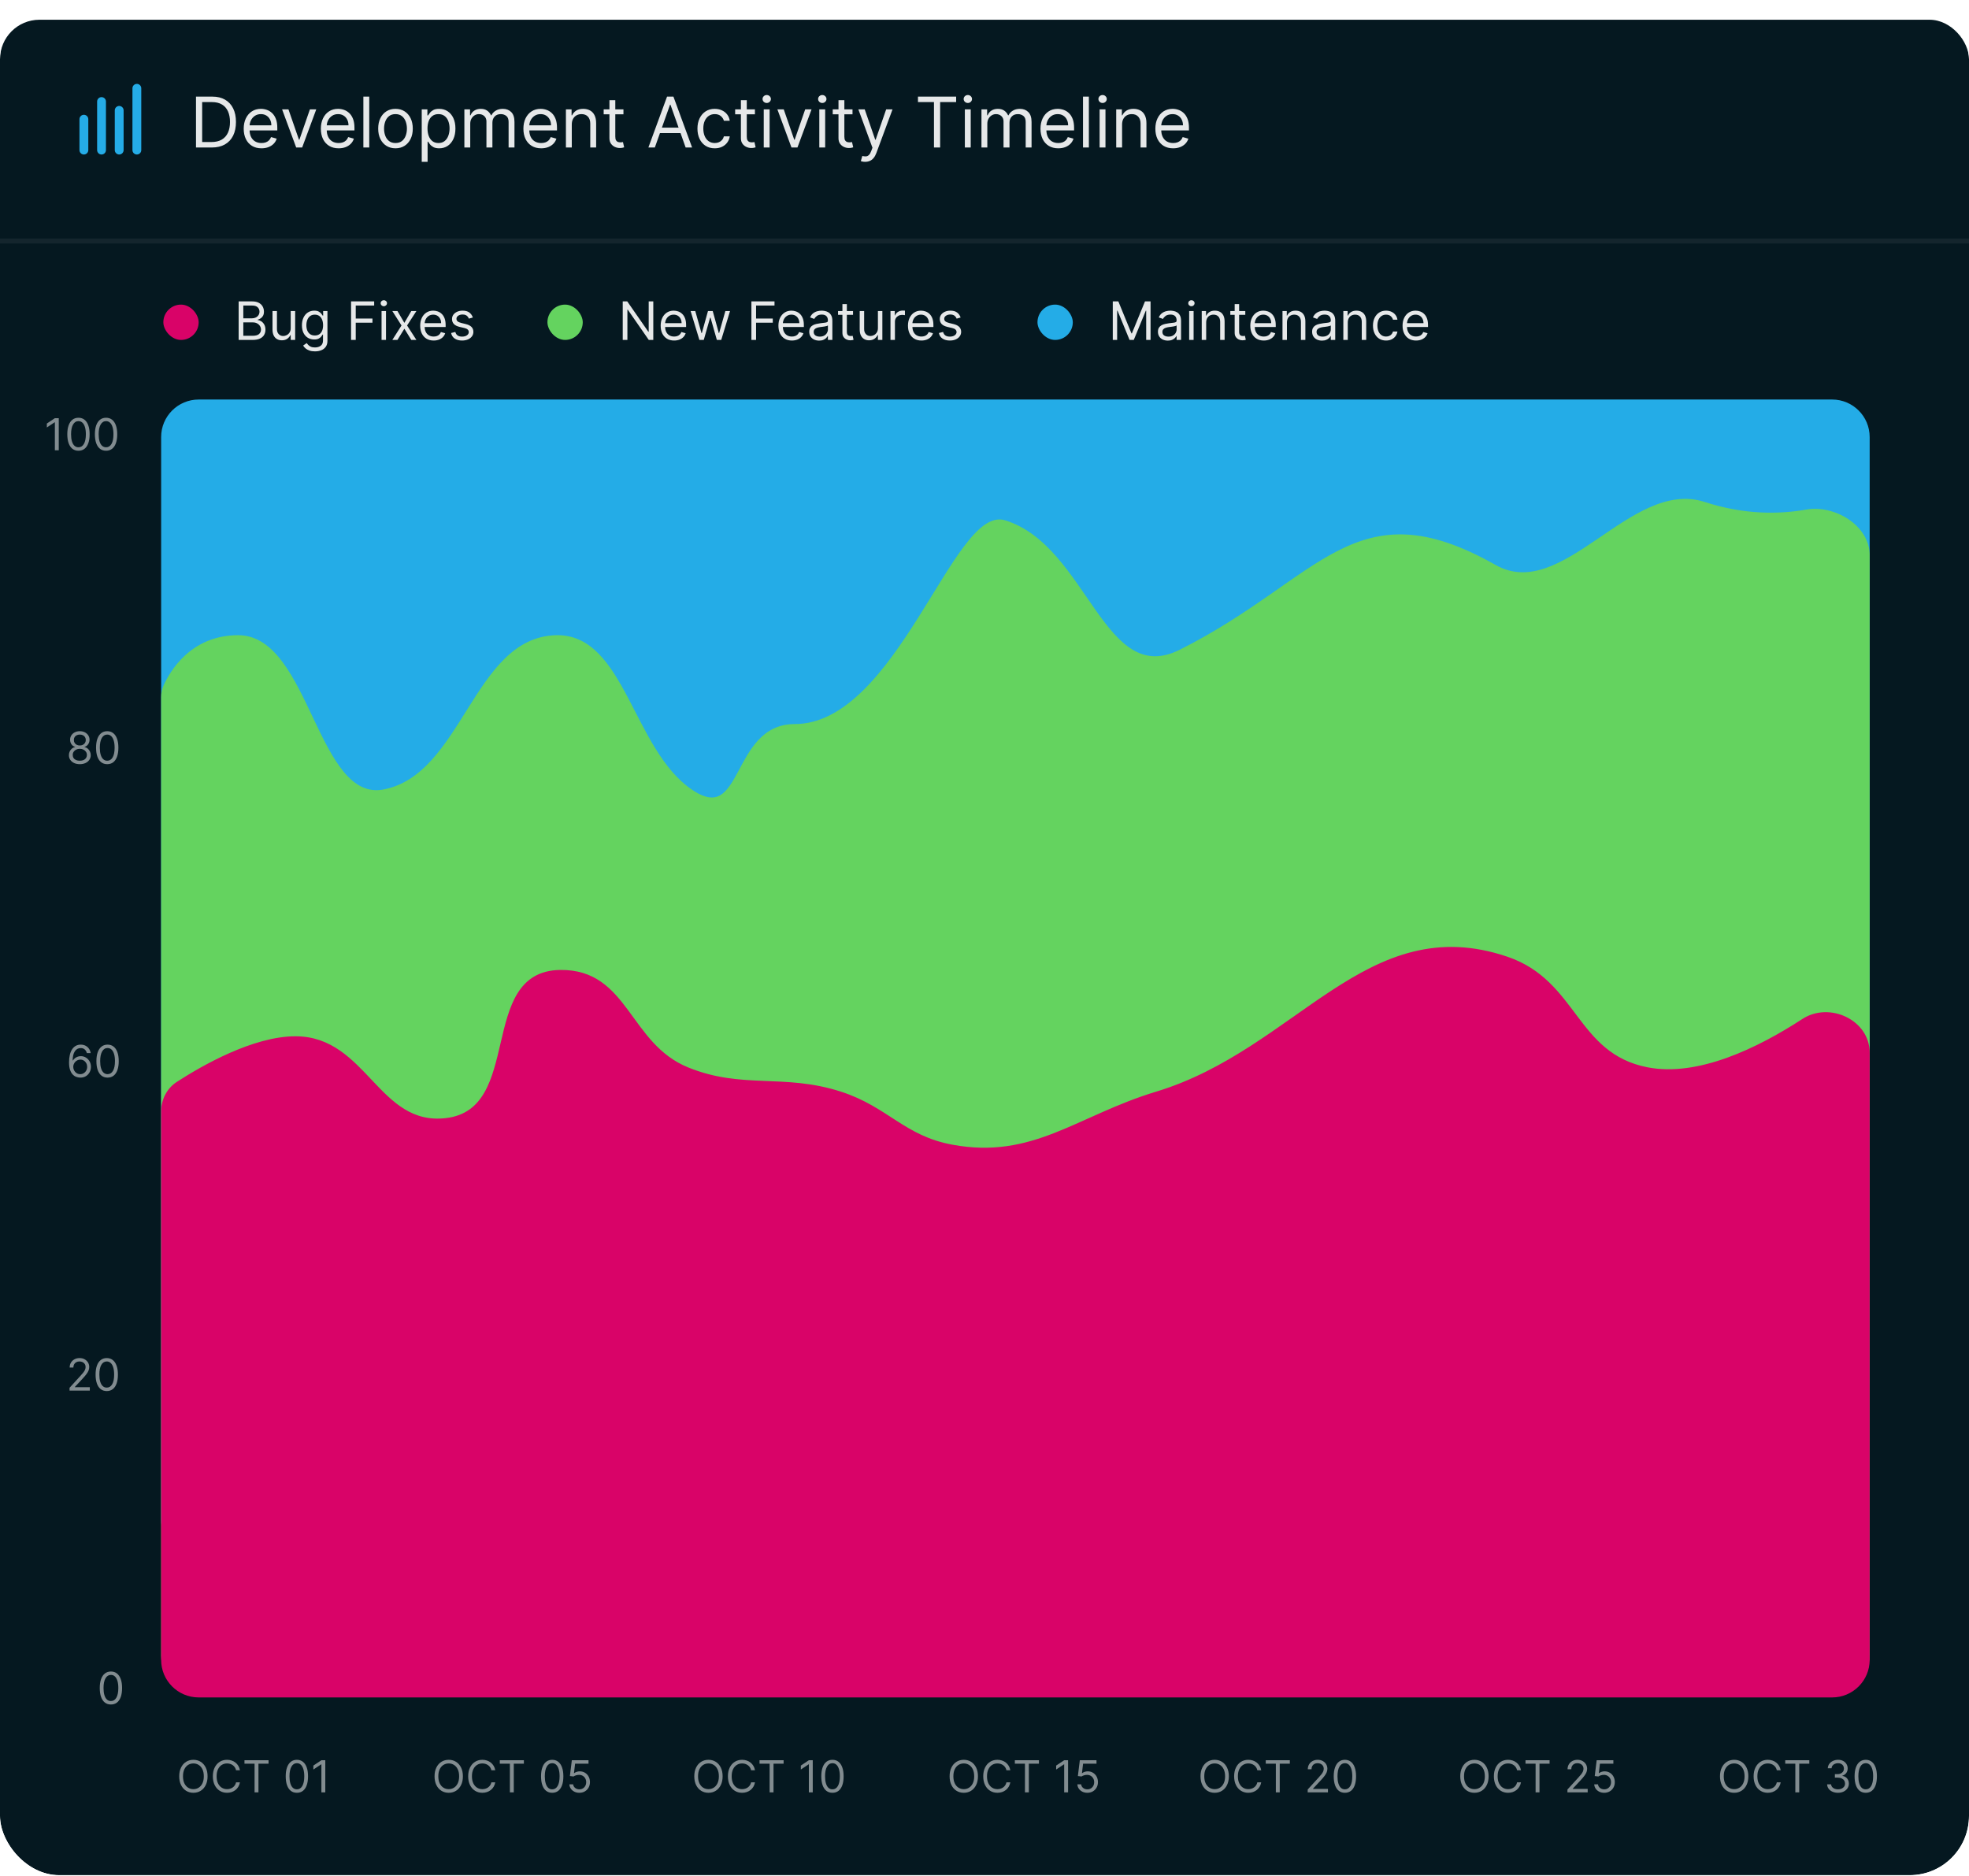 <svg width="446" height="425" viewBox="0 0 446 425" fill="none" xmlns="http://www.w3.org/2000/svg">
<g clip-path="url(#clip0_1559_2523)">
<g filter="url(#filter0_d_1559_2523)">
<rect width="446" height="501.89" rx="8.942" fill="#051820"/>
</g>
<path d="M47.953 33.413H44.396V21.886H48.111C49.229 21.886 50.186 22.117 50.981 22.579C51.777 23.036 52.386 23.695 52.811 24.554C53.235 25.41 53.447 26.434 53.447 27.627C53.447 28.828 53.233 29.862 52.805 30.729C52.377 31.592 51.754 32.256 50.936 32.721C50.118 33.183 49.124 33.413 47.953 33.413ZM45.792 32.175H47.863C48.816 32.175 49.606 31.991 50.233 31.624C50.859 31.256 51.327 30.732 51.634 30.053C51.942 29.374 52.096 28.566 52.096 27.627C52.096 26.697 51.944 25.896 51.64 25.224C51.336 24.549 50.882 24.031 50.278 23.671C49.674 23.306 48.921 23.125 48.021 23.125H45.792V32.175ZM59.233 33.594C58.4 33.594 57.681 33.41 57.077 33.042C56.477 32.67 56.013 32.153 55.687 31.488C55.364 30.821 55.203 30.044 55.203 29.158C55.203 28.273 55.364 27.492 55.687 26.817C56.013 26.138 56.467 25.609 57.049 25.23C57.634 24.847 58.317 24.655 59.098 24.655C59.548 24.655 59.993 24.73 60.432 24.881C60.871 25.031 61.27 25.275 61.63 25.612C61.991 25.946 62.278 26.389 62.492 26.941C62.706 27.492 62.812 28.172 62.812 28.978V29.541H56.148V28.393H61.462C61.462 27.905 61.364 27.47 61.169 27.087C60.978 26.704 60.704 26.402 60.347 26.181C59.995 25.959 59.578 25.849 59.098 25.849C58.569 25.849 58.111 25.98 57.724 26.243C57.342 26.502 57.047 26.839 56.841 27.256C56.634 27.672 56.531 28.119 56.531 28.596V29.361C56.531 30.014 56.644 30.567 56.869 31.021C57.098 31.472 57.415 31.815 57.82 32.051C58.225 32.284 58.696 32.4 59.233 32.4C59.582 32.4 59.897 32.352 60.178 32.254C60.464 32.153 60.709 32.003 60.916 31.804C61.122 31.601 61.282 31.35 61.394 31.049L62.677 31.41C62.542 31.845 62.315 32.228 61.996 32.558C61.677 32.884 61.283 33.14 60.814 33.324C60.345 33.504 59.818 33.594 59.233 33.594ZM71.639 24.768L68.442 33.413H67.092L63.895 24.768H65.335L67.722 31.657H67.812L70.199 24.768H71.639ZM76.708 33.594C75.875 33.594 75.156 33.41 74.552 33.042C73.952 32.67 73.489 32.153 73.162 31.488C72.839 30.821 72.678 30.044 72.678 29.158C72.678 28.273 72.839 27.492 73.162 26.817C73.489 26.138 73.942 25.609 74.524 25.23C75.109 24.847 75.792 24.655 76.573 24.655C77.023 24.655 77.468 24.73 77.907 24.881C78.346 25.031 78.746 25.275 79.106 25.612C79.466 25.946 79.753 26.389 79.967 26.941C80.181 27.492 80.288 28.172 80.288 28.978V29.541H73.624V28.393H78.937C78.937 27.905 78.839 27.47 78.644 27.087C78.453 26.704 78.179 26.402 77.822 26.181C77.47 25.959 77.053 25.849 76.573 25.849C76.044 25.849 75.586 25.98 75.2 26.243C74.817 26.502 74.522 26.839 74.316 27.256C74.109 27.672 74.006 28.119 74.006 28.596V29.361C74.006 30.014 74.119 30.567 74.344 31.021C74.573 31.472 74.89 31.815 75.295 32.051C75.701 32.284 76.171 32.4 76.708 32.4C77.057 32.4 77.372 32.352 77.654 32.254C77.939 32.153 78.184 32.003 78.391 31.804C78.597 31.601 78.757 31.35 78.869 31.049L80.153 31.41C80.018 31.845 79.791 32.228 79.472 32.558C79.153 32.884 78.759 33.14 78.29 33.324C77.821 33.504 77.293 33.594 76.708 33.594ZM83.637 21.886V33.413H82.308V21.886H83.637ZM89.582 33.594C88.801 33.594 88.117 33.408 87.528 33.036C86.942 32.665 86.484 32.145 86.154 31.477C85.828 30.809 85.664 30.029 85.664 29.136C85.664 28.235 85.828 27.449 86.154 26.777C86.484 26.106 86.942 25.584 87.528 25.213C88.117 24.841 88.801 24.655 89.582 24.655C90.362 24.655 91.045 24.841 91.631 25.213C92.22 25.584 92.678 26.106 93.004 26.777C93.334 27.449 93.499 28.235 93.499 29.136C93.499 30.029 93.334 30.809 93.004 31.477C92.678 32.145 92.22 32.665 91.631 33.036C91.045 33.408 90.362 33.594 89.582 33.594ZM89.582 32.4C90.175 32.4 90.663 32.248 91.045 31.945C91.428 31.64 91.711 31.241 91.895 30.746C92.079 30.25 92.171 29.714 92.171 29.136C92.171 28.558 92.079 28.02 91.895 27.52C91.711 27.021 91.428 26.618 91.045 26.31C90.663 26.003 90.175 25.849 89.582 25.849C88.989 25.849 88.501 26.003 88.118 26.31C87.736 26.618 87.452 27.021 87.269 27.52C87.085 28.02 86.993 28.558 86.993 29.136C86.993 29.714 87.085 30.25 87.269 30.746C87.452 31.241 87.736 31.64 88.118 31.945C88.501 32.248 88.989 32.4 89.582 32.4ZM95.527 36.656V24.768H96.81V26.141H96.968C97.066 25.991 97.201 25.8 97.373 25.567C97.55 25.331 97.801 25.121 98.127 24.937C98.458 24.749 98.904 24.655 99.467 24.655C100.195 24.655 100.837 24.837 101.392 25.201C101.947 25.565 102.381 26.081 102.692 26.749C103.004 27.417 103.159 28.205 103.159 29.113C103.159 30.029 103.004 30.823 102.692 31.494C102.381 32.162 101.949 32.68 101.398 33.048C100.846 33.412 100.21 33.594 99.49 33.594C98.934 33.594 98.49 33.502 98.156 33.318C97.822 33.13 97.565 32.918 97.385 32.682C97.204 32.442 97.066 32.243 96.968 32.085H96.855V36.656H95.527ZM96.833 29.091C96.833 29.744 96.929 30.32 97.12 30.819C97.311 31.314 97.591 31.702 97.959 31.984C98.326 32.261 98.777 32.4 99.309 32.4C99.865 32.4 100.328 32.254 100.7 31.961C101.075 31.665 101.356 31.267 101.544 30.768C101.735 30.265 101.831 29.706 101.831 29.091C101.831 28.483 101.737 27.935 101.55 27.447C101.366 26.956 101.086 26.567 100.711 26.282C100.339 25.993 99.872 25.849 99.309 25.849C98.769 25.849 98.315 25.986 97.947 26.26C97.58 26.53 97.302 26.909 97.114 27.397C96.927 27.881 96.833 28.445 96.833 29.091ZM105.186 33.413V24.768H106.469V26.119H106.582C106.762 25.657 107.052 25.299 107.454 25.044C107.855 24.785 108.338 24.655 108.9 24.655C109.471 24.655 109.946 24.785 110.325 25.044C110.707 25.299 111.006 25.657 111.219 26.119H111.31C111.531 25.672 111.863 25.318 112.306 25.055C112.749 24.789 113.279 24.655 113.899 24.655C114.672 24.655 115.304 24.898 115.795 25.382C116.287 25.862 116.533 26.61 116.533 27.627V33.413H115.204V27.627C115.204 26.989 115.03 26.534 114.681 26.26C114.332 25.986 113.921 25.849 113.448 25.849C112.84 25.849 112.37 26.033 112.036 26.4C111.702 26.764 111.535 27.226 111.535 27.785V33.413H110.184V27.492C110.184 27.001 110.024 26.605 109.705 26.305C109.386 26.001 108.976 25.849 108.473 25.849C108.127 25.849 107.805 25.941 107.505 26.125C107.208 26.308 106.968 26.564 106.784 26.89C106.604 27.213 106.514 27.586 106.514 28.01V33.413H105.186ZM122.586 33.594C121.753 33.594 121.035 33.41 120.431 33.042C119.83 32.67 119.367 32.153 119.04 31.488C118.718 30.821 118.556 30.044 118.556 29.158C118.556 28.273 118.718 27.492 119.04 26.817C119.367 26.138 119.821 25.609 120.402 25.23C120.988 24.847 121.671 24.655 122.451 24.655C122.902 24.655 123.346 24.73 123.785 24.881C124.224 25.031 124.624 25.275 124.984 25.612C125.344 25.946 125.631 26.389 125.845 26.941C126.059 27.492 126.166 28.172 126.166 28.978V29.541H119.502V28.393H124.815C124.815 27.905 124.718 27.47 124.523 27.087C124.331 26.704 124.057 26.402 123.701 26.181C123.348 25.959 122.932 25.849 122.451 25.849C121.922 25.849 121.464 25.98 121.078 26.243C120.695 26.502 120.401 26.839 120.194 27.256C119.988 27.672 119.885 28.119 119.885 28.596V29.361C119.885 30.014 119.997 30.567 120.222 31.021C120.451 31.472 120.768 31.815 121.174 32.051C121.579 32.284 122.05 32.4 122.586 32.4C122.935 32.4 123.25 32.352 123.532 32.254C123.817 32.153 124.063 32.003 124.269 31.804C124.476 31.601 124.635 31.35 124.748 31.049L126.031 31.41C125.896 31.845 125.669 32.228 125.35 32.558C125.031 32.884 124.637 33.14 124.168 33.324C123.699 33.504 123.172 33.594 122.586 33.594ZM129.515 28.213V33.413H128.187V24.768H129.47V26.119H129.583C129.785 25.68 130.093 25.327 130.506 25.061C130.918 24.791 131.451 24.655 132.104 24.655C132.69 24.655 133.202 24.776 133.641 25.016C134.08 25.252 134.421 25.612 134.665 26.096C134.909 26.577 135.031 27.185 135.031 27.92V33.413H133.703V28.01C133.703 27.331 133.526 26.802 133.174 26.423C132.821 26.04 132.337 25.849 131.721 25.849C131.297 25.849 130.918 25.941 130.584 26.125C130.254 26.308 129.993 26.577 129.802 26.929C129.611 27.282 129.515 27.71 129.515 28.213ZM141.218 24.768V25.894H136.738V24.768H141.218ZM138.044 22.697H139.372V30.937C139.372 31.312 139.426 31.594 139.535 31.781C139.648 31.965 139.79 32.089 139.963 32.153C140.139 32.213 140.325 32.243 140.52 32.243C140.667 32.243 140.787 32.235 140.881 32.22C140.974 32.202 141.049 32.187 141.106 32.175L141.376 33.368C141.286 33.402 141.16 33.436 140.999 33.47C140.837 33.507 140.633 33.526 140.385 33.526C140.01 33.526 139.642 33.445 139.282 33.284C138.926 33.123 138.629 32.877 138.393 32.547C138.16 32.217 138.044 31.8 138.044 31.297V22.697ZM148.327 33.413H146.864L151.096 21.886H152.537L156.77 33.413H155.306L151.862 23.71H151.772L148.327 33.413ZM148.867 28.911H154.766V30.149H148.867V28.911ZM161.898 33.594C161.087 33.594 160.389 33.402 159.804 33.02C159.218 32.637 158.768 32.11 158.453 31.438C158.138 30.766 157.98 29.999 157.98 29.136C157.98 28.258 158.141 27.483 158.464 26.811C158.791 26.136 159.245 25.609 159.826 25.23C160.412 24.847 161.095 24.655 161.875 24.655C162.483 24.655 163.031 24.768 163.519 24.993C164.006 25.218 164.406 25.534 164.717 25.939C165.029 26.344 165.222 26.817 165.297 27.357H163.969C163.868 26.963 163.642 26.614 163.293 26.31C162.948 26.003 162.483 25.849 161.898 25.849C161.38 25.849 160.926 25.984 160.535 26.254C160.149 26.52 159.847 26.898 159.629 27.385C159.415 27.869 159.308 28.438 159.308 29.091C159.308 29.759 159.413 30.34 159.624 30.836C159.837 31.331 160.138 31.716 160.524 31.989C160.914 32.263 161.372 32.4 161.898 32.4C162.243 32.4 162.556 32.34 162.837 32.22C163.119 32.1 163.357 31.928 163.552 31.702C163.747 31.477 163.886 31.207 163.969 30.892H165.297C165.222 31.402 165.036 31.862 164.74 32.271C164.447 32.676 164.059 32.999 163.575 33.239C163.095 33.475 162.535 33.594 161.898 33.594ZM170.999 24.768V25.894H166.519V24.768H170.999ZM167.824 22.697H169.153V30.937C169.153 31.312 169.207 31.594 169.316 31.781C169.429 31.965 169.571 32.089 169.744 32.153C169.92 32.213 170.106 32.243 170.301 32.243C170.447 32.243 170.567 32.235 170.661 32.22C170.755 32.202 170.83 32.187 170.886 32.175L171.156 33.368C171.066 33.402 170.941 33.436 170.779 33.47C170.618 33.507 170.414 33.526 170.166 33.526C169.791 33.526 169.423 33.445 169.063 33.284C168.706 33.123 168.41 32.877 168.173 32.547C167.941 32.217 167.824 31.8 167.824 31.297V22.697ZM172.997 33.413V24.768H174.325V33.413H172.997ZM173.672 23.327C173.414 23.327 173.19 23.239 173.003 23.063C172.819 22.886 172.727 22.674 172.727 22.427C172.727 22.179 172.819 21.967 173.003 21.791C173.19 21.614 173.414 21.526 173.672 21.526C173.931 21.526 174.153 21.614 174.337 21.791C174.524 21.967 174.618 22.179 174.618 22.427C174.618 22.674 174.524 22.886 174.337 23.063C174.153 23.239 173.931 23.327 173.672 23.327ZM183.828 24.768L180.631 33.413H179.28L176.083 24.768H177.524L179.91 31.657H180L182.387 24.768H183.828ZM185.581 33.413V24.768H186.909V33.413H185.581ZM186.256 23.327C185.998 23.327 185.774 23.239 185.587 23.063C185.403 22.886 185.311 22.674 185.311 22.427C185.311 22.179 185.403 21.967 185.587 21.791C185.774 21.614 185.998 21.526 186.256 21.526C186.515 21.526 186.737 21.614 186.921 21.791C187.108 21.967 187.202 22.179 187.202 22.427C187.202 22.674 187.108 22.886 186.921 23.063C186.737 23.239 186.515 23.327 186.256 23.327ZM193.102 24.768V25.894H188.622V24.768H193.102ZM189.928 22.697H191.256V30.937C191.256 31.312 191.31 31.594 191.419 31.781C191.532 31.965 191.674 32.089 191.847 32.153C192.023 32.213 192.209 32.243 192.404 32.243C192.551 32.243 192.671 32.235 192.764 32.22C192.858 32.202 192.933 32.187 192.99 32.175L193.26 33.368C193.17 33.402 193.044 33.436 192.883 33.47C192.721 33.507 192.517 33.526 192.269 33.526C191.894 33.526 191.526 33.445 191.166 33.284C190.81 33.123 190.513 32.877 190.277 32.547C190.044 32.217 189.928 31.8 189.928 31.297V22.697ZM195.956 36.656C195.731 36.656 195.53 36.637 195.354 36.599C195.177 36.566 195.055 36.532 194.988 36.498L195.325 35.327C195.648 35.41 195.933 35.44 196.181 35.417C196.429 35.395 196.648 35.284 196.84 35.085C197.035 34.89 197.213 34.573 197.374 34.134L197.622 33.459L194.425 24.768H195.866L198.252 31.657H198.342L200.729 24.768H202.17L198.5 34.674C198.335 35.121 198.13 35.49 197.886 35.783C197.643 36.08 197.359 36.299 197.037 36.442C196.718 36.584 196.357 36.656 195.956 36.656ZM207.931 23.125V21.886H216.576V23.125H212.951V33.413H211.555V23.125H207.931ZM218.55 33.413V24.768H219.879V33.413H218.55ZM219.226 23.327C218.967 23.327 218.744 23.239 218.556 23.063C218.372 22.886 218.28 22.674 218.28 22.427C218.28 22.179 218.372 21.967 218.556 21.791C218.744 21.614 218.967 21.526 219.226 21.526C219.485 21.526 219.706 21.614 219.89 21.791C220.078 21.967 220.171 22.179 220.171 22.427C220.171 22.674 220.078 22.886 219.89 23.063C219.706 23.239 219.485 23.327 219.226 23.327ZM222.312 33.413V24.768H223.595V26.119H223.707C223.888 25.657 224.178 25.299 224.58 25.044C224.981 24.785 225.464 24.655 226.026 24.655C226.597 24.655 227.071 24.785 227.45 25.044C227.833 25.299 228.131 25.657 228.345 26.119H228.435C228.657 25.672 228.989 25.318 229.432 25.055C229.874 24.789 230.405 24.655 231.025 24.655C231.798 24.655 232.43 24.898 232.921 25.382C233.413 25.862 233.659 26.61 233.659 27.627V33.413H232.33V27.627C232.33 26.989 232.156 26.534 231.807 26.26C231.458 25.986 231.047 25.849 230.574 25.849C229.966 25.849 229.495 26.033 229.162 26.4C228.828 26.764 228.661 27.226 228.661 27.785V33.413H227.31V27.492C227.31 27.001 227.15 26.605 226.831 26.305C226.512 26.001 226.101 25.849 225.599 25.849C225.253 25.849 224.931 25.941 224.631 26.125C224.334 26.308 224.094 26.564 223.91 26.89C223.73 27.213 223.64 27.586 223.64 28.01V33.413H222.312ZM239.712 33.594C238.879 33.594 238.161 33.41 237.557 33.042C236.956 32.67 236.493 32.153 236.166 31.488C235.844 30.821 235.682 30.044 235.682 29.158C235.682 28.273 235.844 27.492 236.166 26.817C236.493 26.138 236.947 25.609 237.528 25.23C238.114 24.847 238.797 24.655 239.577 24.655C240.027 24.655 240.472 24.73 240.911 24.881C241.35 25.031 241.75 25.275 242.11 25.612C242.47 25.946 242.757 26.389 242.971 26.941C243.185 27.492 243.292 28.172 243.292 28.978V29.541H236.628V28.393H241.941C241.941 27.905 241.844 27.47 241.648 27.087C241.457 26.704 241.183 26.402 240.827 26.181C240.474 25.959 240.057 25.849 239.577 25.849C239.048 25.849 238.59 25.98 238.204 26.243C237.821 26.502 237.526 26.839 237.32 27.256C237.114 27.672 237.011 28.119 237.011 28.596V29.361C237.011 30.014 237.123 30.567 237.348 31.021C237.577 31.472 237.894 31.815 238.299 32.051C238.705 32.284 239.176 32.4 239.712 32.4C240.061 32.4 240.376 32.352 240.658 32.254C240.943 32.153 241.189 32.003 241.395 31.804C241.602 31.601 241.761 31.35 241.874 31.049L243.157 31.41C243.022 31.845 242.795 32.228 242.476 32.558C242.157 32.884 241.763 33.14 241.294 33.324C240.825 33.504 240.298 33.594 239.712 33.594ZM246.641 21.886V33.413H245.313V21.886H246.641ZM249.074 33.413V24.768H250.402V33.413H249.074ZM249.749 23.327C249.49 23.327 249.267 23.239 249.08 23.063C248.896 22.886 248.804 22.674 248.804 22.427C248.804 22.179 248.896 21.967 249.08 21.791C249.267 21.614 249.49 21.526 249.749 21.526C250.008 21.526 250.23 21.614 250.414 21.791C250.601 21.967 250.695 22.179 250.695 22.427C250.695 22.674 250.601 22.886 250.414 23.063C250.23 23.239 250.008 23.327 249.749 23.327ZM254.164 28.213V33.413H252.835V24.768H254.119V26.119H254.231C254.434 25.68 254.741 25.327 255.154 25.061C255.567 24.791 256.1 24.655 256.753 24.655C257.338 24.655 257.85 24.776 258.289 25.016C258.728 25.252 259.07 25.612 259.314 26.096C259.558 26.577 259.68 27.185 259.68 27.92V33.413H258.351V28.01C258.351 27.331 258.175 26.802 257.822 26.423C257.469 26.04 256.985 25.849 256.37 25.849C255.946 25.849 255.567 25.941 255.233 26.125C254.903 26.308 254.642 26.577 254.451 26.929C254.259 27.282 254.164 27.71 254.164 28.213ZM265.732 33.594C264.899 33.594 264.18 33.41 263.576 33.042C262.976 32.67 262.512 32.153 262.186 31.488C261.863 30.821 261.702 30.044 261.702 29.158C261.702 28.273 261.863 27.492 262.186 26.817C262.512 26.138 262.966 25.609 263.548 25.23C264.133 24.847 264.816 24.655 265.597 24.655C266.047 24.655 266.491 24.73 266.931 24.881C267.37 25.031 267.769 25.275 268.129 25.612C268.49 25.946 268.777 26.389 268.991 26.941C269.204 27.492 269.311 28.172 269.311 28.978V29.541H262.647V28.393H267.961C267.961 27.905 267.863 27.47 267.668 27.087C267.476 26.704 267.203 26.402 266.846 26.181C266.493 25.959 266.077 25.849 265.597 25.849C265.067 25.849 264.61 25.98 264.223 26.243C263.84 26.502 263.546 26.839 263.339 27.256C263.133 27.672 263.03 28.119 263.03 28.596V29.361C263.03 30.014 263.142 30.567 263.368 31.021C263.597 31.472 263.914 31.815 264.319 32.051C264.724 32.284 265.195 32.4 265.732 32.4C266.081 32.4 266.396 32.352 266.677 32.254C266.962 32.153 267.208 32.003 267.415 31.804C267.621 31.601 267.78 31.35 267.893 31.049L269.176 31.41C269.041 31.845 268.814 32.228 268.495 32.558C268.176 32.884 267.782 33.14 267.313 33.324C266.844 33.504 266.317 33.594 265.732 33.594Z" fill="white" fill-opacity="0.9"/>
<path d="M0 54.594L446 54.594" stroke="#14252D" stroke-width="1.118"/>
<path d="M423 99L423 312.658C423 313.496 422.873 314.33 422.529 315.095C421.15 318.153 416.539 326.143 406 326.107C390.215 326.054 388.639 288.706 373 291.687C354.778 295.161 352.389 325.708 334 326.107C318.892 326.436 317.139 300.76 303.5 291.687C291.071 283.419 294.138 306.272 280 306.272C256.5 306.272 243.541 355.126 232.5 351.777C213.989 346.161 210.351 314.095 192.5 322.939C160.47 338.807 153.056 359.477 121.5 341.859C105.824 333.107 90.455 361.142 74 355.86C64.963 352.96 56.96 353.069 50.73 354.163C44.499 355.257 37 350.688 37 344.362L37 99C37 94.582 40.582 91 45 91L415 91C419.418 91 423 94.582 423 99Z" fill="#24ACE7" stroke="#24ACE7"/>
<path d="M37 375V157.997C37 157.17 37.124 156.346 37.458 155.59C38.821 152.508 43.428 144.347 54 144.384C69.785 144.438 71.361 182.343 87 179.318C105.222 175.792 107.611 144.789 126 144.384C141.108 144.05 142.861 170.109 156.5 179.318C168.929 187.709 165.862 164.515 180 164.515C203.5 164.515 216.459 114.932 227.5 118.331C246.011 124.031 249.649 156.575 267.5 147.599C299.53 131.495 306.944 110.516 338.5 128.397C354.176 137.28 369.545 108.826 386 114.187C394.993 117.116 402.962 117.021 409.179 115.926C415.433 114.824 423 119.406 423 125.757V375C423 379.418 419.418 383 415 383H45C40.582 383 37 379.418 37 375Z" fill="#64D35F" stroke="#64D35F"/>
<path d="M37 376V251.789C37 249.255 38.193 246.871 40.32 245.493C45.896 241.88 57.465 235.219 66.963 235.238C82.748 235.271 85.4 255.593 101.04 253.771C119.261 251.648 108.502 220.456 126.89 220.212C141.999 220.011 142.04 236.706 155.679 242.251C168.108 247.304 177.469 243.594 190.342 247.76C200.905 251.179 204.565 257.735 215.606 259.782C234.117 263.213 244.168 253.165 262.02 247.76C294.05 238.063 309.779 206.44 341.335 217.207C357.011 222.556 356.606 239.023 373.061 242.251C384.682 244.53 398.407 237.836 408.525 231.241C414.361 227.438 423 231.468 423 238.434V376C423 380.418 419.418 384 415 384H45C40.582 384 37 380.418 37 376Z" fill="#D90368" stroke="#D90368"/>
<path d="M47.017 402.364C47.017 403.131 46.879 403.794 46.602 404.352C46.325 404.911 45.945 405.342 45.462 405.645C44.979 405.948 44.427 406.099 43.807 406.099C43.187 406.099 42.635 405.948 42.152 405.645C41.669 405.342 41.289 404.911 41.012 404.352C40.735 403.794 40.597 403.131 40.597 402.364C40.597 401.597 40.735 400.934 41.012 400.375C41.289 399.816 41.669 399.385 42.152 399.082C42.635 398.779 43.187 398.628 43.807 398.628C44.427 398.628 44.979 398.779 45.462 399.082C45.945 399.385 46.325 399.816 46.602 400.375C46.879 400.934 47.017 401.597 47.017 402.364ZM46.165 402.364C46.165 401.734 46.059 401.202 45.849 400.769C45.64 400.336 45.358 400.008 45 399.786C44.645 399.563 44.247 399.452 43.807 399.452C43.367 399.452 42.968 399.563 42.61 399.786C42.255 400.008 41.972 400.336 41.761 400.769C41.553 401.202 41.449 401.734 41.449 402.364C41.449 402.993 41.553 403.525 41.761 403.958C41.972 404.391 42.255 404.719 42.61 404.942C42.968 405.164 43.367 405.276 43.807 405.276C44.247 405.276 44.645 405.164 45 404.942C45.358 404.719 45.64 404.391 45.849 403.958C46.059 403.525 46.165 402.993 46.165 402.364ZM54.35 401H53.469C53.417 400.747 53.326 400.524 53.196 400.332C53.068 400.141 52.912 399.98 52.727 399.849C52.545 399.717 52.343 399.617 52.12 399.551C51.898 399.485 51.666 399.452 51.424 399.452C50.984 399.452 50.585 399.563 50.227 399.786C49.872 400.008 49.589 400.336 49.379 400.769C49.17 401.202 49.066 401.734 49.066 402.364C49.066 402.993 49.17 403.525 49.379 403.958C49.589 404.391 49.872 404.719 50.227 404.942C50.585 405.164 50.984 405.276 51.424 405.276C51.666 405.276 51.898 405.242 52.12 405.176C52.343 405.11 52.545 405.012 52.727 404.881C52.912 404.749 53.068 404.587 53.196 404.395C53.326 404.201 53.417 403.978 53.469 403.727H54.35C54.284 404.099 54.163 404.432 53.988 404.725C53.813 405.019 53.595 405.268 53.334 405.474C53.074 405.678 52.782 405.833 52.457 405.94C52.135 406.046 51.791 406.099 51.424 406.099C50.804 406.099 50.252 405.948 49.769 405.645C49.286 405.342 48.906 404.911 48.629 404.352C48.352 403.794 48.214 403.131 48.214 402.364C48.214 401.597 48.352 400.934 48.629 400.375C48.906 399.816 49.286 399.385 49.769 399.082C50.252 398.779 50.804 398.628 51.424 398.628C51.791 398.628 52.135 398.681 52.457 398.788C52.782 398.894 53.074 399.05 53.334 399.256C53.595 399.46 53.813 399.709 53.988 400.002C54.163 400.293 54.284 400.626 54.35 401ZM55.376 399.509V398.727H60.83V399.509H58.543V406H57.663V399.509H55.376ZM67.246 406.099C66.711 406.099 66.255 405.954 65.879 405.663C65.502 405.369 65.215 404.944 65.016 404.388C64.817 403.829 64.718 403.154 64.718 402.364C64.718 401.578 64.817 400.906 65.016 400.35C65.217 399.791 65.506 399.365 65.882 399.072C66.261 398.776 66.716 398.628 67.246 398.628C67.776 398.628 68.23 398.776 68.606 399.072C68.985 399.365 69.274 399.791 69.473 400.35C69.674 400.906 69.775 401.578 69.775 402.364C69.775 403.154 69.675 403.829 69.476 404.388C69.277 404.944 68.99 405.369 68.613 405.663C68.237 405.954 67.781 406.099 67.246 406.099ZM67.246 405.318C67.776 405.318 68.188 405.062 68.482 404.551C68.775 404.04 68.922 403.311 68.922 402.364C68.922 401.734 68.855 401.198 68.72 400.755C68.587 400.312 68.395 399.975 68.144 399.743C67.896 399.511 67.597 399.395 67.246 399.395C66.721 399.395 66.31 399.654 66.014 400.173C65.718 400.689 65.57 401.419 65.57 402.364C65.57 402.993 65.636 403.528 65.769 403.969C65.901 404.409 66.092 404.744 66.341 404.974C66.591 405.203 66.893 405.318 67.246 405.318ZM73.681 398.727V406H72.8V399.651H72.757L70.982 400.83V399.935L72.8 398.727H73.681Z" fill="white" fill-opacity="0.5"/>
<path d="M104.851 402.364C104.851 403.131 104.713 403.794 104.436 404.352C104.159 404.911 103.779 405.342 103.296 405.645C102.813 405.948 102.261 406.099 101.641 406.099C101.021 406.099 100.469 405.948 99.986 405.645C99.503 405.342 99.123 404.911 98.846 404.352C98.569 403.794 98.431 403.131 98.431 402.364C98.431 401.597 98.569 400.934 98.846 400.375C99.123 399.816 99.503 399.385 99.986 399.082C100.469 398.779 101.021 398.628 101.641 398.628C102.261 398.628 102.813 398.779 103.296 399.082C103.779 399.385 104.159 399.816 104.436 400.375C104.713 400.934 104.851 401.597 104.851 402.364ZM103.999 402.364C103.999 401.734 103.893 401.202 103.683 400.769C103.474 400.336 103.191 400.008 102.834 399.786C102.479 399.563 102.081 399.452 101.641 399.452C101.2 399.452 100.802 399.563 100.444 399.786C100.089 400.008 99.806 400.336 99.595 400.769C99.387 401.202 99.283 401.734 99.283 402.364C99.283 402.993 99.387 403.525 99.595 403.958C99.806 404.391 100.089 404.719 100.444 404.942C100.802 405.164 101.2 405.276 101.641 405.276C102.081 405.276 102.479 405.164 102.834 404.942C103.191 404.719 103.474 404.391 103.683 403.958C103.893 403.525 103.999 402.993 103.999 402.364ZM112.184 401H111.303C111.251 400.747 111.16 400.524 111.03 400.332C110.902 400.141 110.746 399.98 110.561 399.849C110.379 399.717 110.177 399.617 109.954 399.551C109.731 399.485 109.499 399.452 109.258 399.452C108.818 399.452 108.419 399.563 108.061 399.786C107.706 400.008 107.423 400.336 107.213 400.769C107.004 401.202 106.9 401.734 106.9 402.364C106.9 402.993 107.004 403.525 107.213 403.958C107.423 404.391 107.706 404.719 108.061 404.942C108.419 405.164 108.818 405.276 109.258 405.276C109.499 405.276 109.731 405.242 109.954 405.176C110.177 405.11 110.379 405.012 110.561 404.881C110.746 404.749 110.902 404.587 111.03 404.395C111.16 404.201 111.251 403.978 111.303 403.727H112.184C112.118 404.099 111.997 404.432 111.822 404.725C111.647 405.019 111.429 405.268 111.169 405.474C110.908 405.678 110.616 405.833 110.291 405.94C109.969 406.046 109.625 406.099 109.258 406.099C108.638 406.099 108.086 405.948 107.603 405.645C107.12 405.342 106.74 404.911 106.463 404.352C106.186 403.794 106.048 403.131 106.048 402.364C106.048 401.597 106.186 400.934 106.463 400.375C106.74 399.816 107.12 399.385 107.603 399.082C108.086 398.779 108.638 398.628 109.258 398.628C109.625 398.628 109.969 398.681 110.291 398.788C110.616 398.894 110.908 399.05 111.169 399.256C111.429 399.46 111.647 399.709 111.822 400.002C111.997 400.293 112.118 400.626 112.184 401ZM113.21 399.509V398.727H118.664V399.509H116.377V406H115.496V399.509H113.21ZM125.08 406.099C124.545 406.099 124.089 405.954 123.713 405.663C123.336 405.369 123.049 404.944 122.85 404.388C122.651 403.829 122.552 403.154 122.552 402.364C122.552 401.578 122.651 400.906 122.85 400.35C123.051 399.791 123.34 399.365 123.716 399.072C124.095 398.776 124.55 398.628 125.08 398.628C125.61 398.628 126.064 398.776 126.44 399.072C126.819 399.365 127.108 399.791 127.307 400.35C127.508 400.906 127.608 401.578 127.608 402.364C127.608 403.154 127.509 403.829 127.31 404.388C127.111 404.944 126.824 405.369 126.447 405.663C126.071 405.954 125.615 406.099 125.08 406.099ZM125.08 405.318C125.61 405.318 126.022 405.062 126.316 404.551C126.609 404.04 126.756 403.311 126.756 402.364C126.756 401.734 126.689 401.198 126.554 400.755C126.421 400.312 126.229 399.975 125.979 399.743C125.73 399.511 125.43 399.395 125.08 399.395C124.555 399.395 124.144 399.654 123.848 400.173C123.552 400.689 123.404 401.419 123.404 402.364C123.404 402.993 123.47 403.528 123.603 403.969C123.735 404.409 123.926 404.744 124.175 404.974C124.425 405.203 124.727 405.318 125.08 405.318ZM131.231 406.099C130.814 406.099 130.439 406.017 130.105 405.851C129.771 405.685 129.504 405.458 129.302 405.169C129.101 404.88 128.991 404.551 128.972 404.182H129.824C129.858 404.511 130.007 404.783 130.272 404.999C130.539 405.212 130.859 405.318 131.231 405.318C131.529 405.318 131.794 405.248 132.026 405.109C132.26 404.969 132.444 404.777 132.577 404.533C132.711 404.287 132.779 404.009 132.779 403.699C132.779 403.382 132.709 403.099 132.569 402.85C132.432 402.599 132.243 402.402 132.001 402.257C131.76 402.113 131.484 402.039 131.174 402.037C130.951 402.035 130.723 402.069 130.488 402.14C130.254 402.209 130.061 402.297 129.91 402.406L129.086 402.307L129.526 398.727H133.305V399.509H130.265L130.009 401.653H130.052C130.201 401.535 130.388 401.437 130.613 401.359C130.838 401.281 131.072 401.241 131.316 401.241C131.761 401.241 132.157 401.348 132.506 401.561C132.856 401.772 133.131 402.061 133.329 402.428C133.531 402.795 133.631 403.214 133.631 403.685C133.631 404.149 133.527 404.563 133.319 404.928C133.113 405.29 132.829 405.576 132.466 405.787C132.104 405.995 131.692 406.099 131.231 406.099Z" fill="white" fill-opacity="0.5"/>
<path d="M163.683 402.364C163.683 403.131 163.545 403.794 163.268 404.352C162.991 404.911 162.611 405.342 162.128 405.645C161.645 405.948 161.093 406.099 160.473 406.099C159.853 406.099 159.301 405.948 158.818 405.645C158.335 405.342 157.955 404.911 157.678 404.352C157.401 403.794 157.263 403.131 157.263 402.364C157.263 401.597 157.401 400.934 157.678 400.375C157.955 399.816 158.335 399.385 158.818 399.082C159.301 398.779 159.853 398.628 160.473 398.628C161.093 398.628 161.645 398.779 162.128 399.082C162.611 399.385 162.991 399.816 163.268 400.375C163.545 400.934 163.683 401.597 163.683 402.364ZM162.831 402.364C162.831 401.734 162.725 401.202 162.515 400.769C162.306 400.336 162.023 400.008 161.666 399.786C161.311 399.563 160.913 399.452 160.473 399.452C160.032 399.452 159.634 399.563 159.276 399.786C158.921 400.008 158.638 400.336 158.427 400.769C158.219 401.202 158.115 401.734 158.115 402.364C158.115 402.993 158.219 403.525 158.427 403.958C158.638 404.391 158.921 404.719 159.276 404.942C159.634 405.164 160.032 405.276 160.473 405.276C160.913 405.276 161.311 405.164 161.666 404.942C162.023 404.719 162.306 404.391 162.515 403.958C162.725 403.525 162.831 402.993 162.831 402.364ZM171.016 401H170.135C170.083 400.747 169.992 400.524 169.862 400.332C169.734 400.141 169.578 399.98 169.393 399.849C169.211 399.717 169.009 399.617 168.786 399.551C168.564 399.485 168.331 399.452 168.09 399.452C167.65 399.452 167.251 399.563 166.893 399.786C166.538 400.008 166.255 400.336 166.045 400.769C165.836 401.202 165.732 401.734 165.732 402.364C165.732 402.993 165.836 403.525 166.045 403.958C166.255 404.391 166.538 404.719 166.893 404.942C167.251 405.164 167.65 405.276 168.09 405.276C168.331 405.276 168.564 405.242 168.786 405.176C169.009 405.11 169.211 405.012 169.393 404.881C169.578 404.749 169.734 404.587 169.862 404.395C169.992 404.201 170.083 403.978 170.135 403.727H171.016C170.95 404.099 170.829 404.432 170.654 404.725C170.479 405.019 170.261 405.268 170.001 405.474C169.74 405.678 169.448 405.833 169.123 405.94C168.801 406.046 168.457 406.099 168.09 406.099C167.47 406.099 166.918 405.948 166.435 405.645C165.952 405.342 165.572 404.911 165.295 404.352C165.018 403.794 164.88 403.131 164.88 402.364C164.88 401.597 165.018 400.934 165.295 400.375C165.572 399.816 165.952 399.385 166.435 399.082C166.918 398.779 167.47 398.628 168.09 398.628C168.457 398.628 168.801 398.681 169.123 398.788C169.448 398.894 169.74 399.05 170.001 399.256C170.261 399.46 170.479 399.709 170.654 400.002C170.829 400.293 170.95 400.626 171.016 401ZM172.042 399.509V398.727H177.496V399.509H175.209V406H174.328V399.509H172.042ZM184.097 398.727V406H183.216V399.651H183.173L181.398 400.83V399.935L183.216 398.727H184.097ZM188.561 406.099C188.026 406.099 187.57 405.954 187.193 405.663C186.817 405.369 186.529 404.944 186.33 404.388C186.132 403.829 186.032 403.154 186.032 402.364C186.032 401.578 186.132 400.906 186.33 400.35C186.532 399.791 186.82 399.365 187.197 399.072C187.576 398.776 188.03 398.628 188.561 398.628C189.091 398.628 189.544 398.776 189.921 399.072C190.299 399.365 190.588 399.791 190.787 400.35C190.988 400.906 191.089 401.578 191.089 402.364C191.089 403.154 190.99 403.829 190.791 404.388C190.592 404.944 190.304 405.369 189.928 405.663C189.551 405.954 189.096 406.099 188.561 406.099ZM188.561 405.318C189.091 405.318 189.503 405.062 189.796 404.551C190.09 404.04 190.237 403.311 190.237 402.364C190.237 401.734 190.169 401.198 190.034 400.755C189.902 400.312 189.71 399.975 189.459 399.743C189.21 399.511 188.911 399.395 188.561 399.395C188.035 399.395 187.624 399.654 187.328 400.173C187.032 400.689 186.884 401.419 186.884 402.364C186.884 402.993 186.951 403.528 187.083 403.969C187.216 404.409 187.406 404.744 187.655 404.974C187.906 405.203 188.208 405.318 188.561 405.318Z" fill="white" fill-opacity="0.5"/>
<path d="M221.517 402.364C221.517 403.131 221.379 403.794 221.102 404.352C220.825 404.911 220.445 405.342 219.962 405.645C219.479 405.948 218.927 406.099 218.307 406.099C217.687 406.099 217.135 405.948 216.652 405.645C216.169 405.342 215.789 404.911 215.512 404.352C215.235 403.794 215.097 403.131 215.097 402.364C215.097 401.597 215.235 400.934 215.512 400.375C215.789 399.816 216.169 399.385 216.652 399.082C217.135 398.779 217.687 398.628 218.307 398.628C218.927 398.628 219.479 398.779 219.962 399.082C220.445 399.385 220.825 399.816 221.102 400.375C221.379 400.934 221.517 401.597 221.517 402.364ZM220.665 402.364C220.665 401.734 220.559 401.202 220.349 400.769C220.14 400.336 219.857 400.008 219.5 399.786C219.145 399.563 218.747 399.452 218.307 399.452C217.866 399.452 217.468 399.563 217.11 399.786C216.755 400.008 216.472 400.336 216.261 400.769C216.053 401.202 215.949 401.734 215.949 402.364C215.949 402.993 216.053 403.525 216.261 403.958C216.472 404.391 216.755 404.719 217.11 404.942C217.468 405.164 217.866 405.276 218.307 405.276C218.747 405.276 219.145 405.164 219.5 404.942C219.857 404.719 220.14 404.391 220.349 403.958C220.559 403.525 220.665 402.993 220.665 402.364ZM228.85 401H227.969C227.917 400.747 227.826 400.524 227.696 400.332C227.568 400.141 227.412 399.98 227.227 399.849C227.045 399.717 226.843 399.617 226.62 399.551C226.397 399.485 226.165 399.452 225.924 399.452C225.484 399.452 225.085 399.563 224.727 399.786C224.372 400.008 224.089 400.336 223.879 400.769C223.67 401.202 223.566 401.734 223.566 402.364C223.566 402.993 223.67 403.525 223.879 403.958C224.089 404.391 224.372 404.719 224.727 404.942C225.085 405.164 225.484 405.276 225.924 405.276C226.165 405.276 226.397 405.242 226.62 405.176C226.843 405.11 227.045 405.012 227.227 404.881C227.412 404.749 227.568 404.587 227.696 404.395C227.826 404.201 227.917 403.978 227.969 403.727H228.85C228.784 404.099 228.663 404.432 228.488 404.725C228.313 405.019 228.095 405.268 227.835 405.474C227.574 405.678 227.282 405.833 226.957 405.94C226.635 406.046 226.291 406.099 225.924 406.099C225.304 406.099 224.752 405.948 224.269 405.645C223.786 405.342 223.406 404.911 223.129 404.352C222.852 403.794 222.714 403.131 222.714 402.364C222.714 401.597 222.852 400.934 223.129 400.375C223.406 399.816 223.786 399.385 224.269 399.082C224.752 398.779 225.304 398.628 225.924 398.628C226.291 398.628 226.635 398.681 226.957 398.788C227.282 398.894 227.574 399.05 227.835 399.256C228.095 399.46 228.313 399.709 228.488 400.002C228.663 400.293 228.784 400.626 228.85 401ZM229.876 399.509V398.727H235.33V399.509H233.043V406H232.162V399.509H229.876ZM241.931 398.727V406H241.05V399.651H241.007L239.232 400.83V399.935L241.05 398.727H241.931ZM246.295 406.099C245.878 406.099 245.503 406.017 245.169 405.851C244.836 405.685 244.568 405.458 244.367 405.169C244.166 404.88 244.056 404.551 244.037 404.182H244.889C244.922 404.511 245.071 404.783 245.336 404.999C245.604 405.212 245.923 405.318 246.295 405.318C246.593 405.318 246.859 405.248 247.091 405.109C247.325 404.969 247.508 404.777 247.641 404.533C247.776 404.287 247.843 404.009 247.843 403.699C247.843 403.382 247.774 403.099 247.634 402.85C247.497 402.599 247.307 402.402 247.066 402.257C246.824 402.113 246.548 402.039 246.238 402.037C246.016 402.035 245.787 402.069 245.553 402.14C245.319 402.209 245.126 402.297 244.974 402.406L244.15 402.307L244.591 398.727H248.369V399.509H245.329L245.074 401.653H245.116C245.265 401.535 245.452 401.437 245.677 401.359C245.902 401.281 246.136 401.241 246.38 401.241C246.825 401.241 247.222 401.348 247.57 401.561C247.92 401.772 248.195 402.061 248.394 402.428C248.595 402.795 248.696 403.214 248.696 403.685C248.696 404.149 248.592 404.563 248.383 404.928C248.177 405.29 247.893 405.576 247.531 405.787C247.169 405.995 246.757 406.099 246.295 406.099Z" fill="white" fill-opacity="0.5"/>
<path d="M278.349 402.364C278.349 403.131 278.211 403.794 277.934 404.352C277.657 404.911 277.277 405.342 276.794 405.645C276.311 405.948 275.759 406.099 275.139 406.099C274.519 406.099 273.967 405.948 273.484 405.645C273.001 405.342 272.621 404.911 272.344 404.352C272.067 403.794 271.929 403.131 271.929 402.364C271.929 401.597 272.067 400.934 272.344 400.375C272.621 399.816 273.001 399.385 273.484 399.082C273.967 398.779 274.519 398.628 275.139 398.628C275.759 398.628 276.311 398.779 276.794 399.082C277.277 399.385 277.657 399.816 277.934 400.375C278.211 400.934 278.349 401.597 278.349 402.364ZM277.497 402.364C277.497 401.734 277.391 401.202 277.181 400.769C276.972 400.336 276.69 400.008 276.332 399.786C275.977 399.563 275.579 399.452 275.139 399.452C274.699 399.452 274.3 399.563 273.942 399.786C273.587 400.008 273.304 400.336 273.093 400.769C272.885 401.202 272.781 401.734 272.781 402.364C272.781 402.993 272.885 403.525 273.093 403.958C273.304 404.391 273.587 404.719 273.942 404.942C274.3 405.164 274.699 405.276 275.139 405.276C275.579 405.276 275.977 405.164 276.332 404.942C276.69 404.719 276.972 404.391 277.181 403.958C277.391 403.525 277.497 402.993 277.497 402.364ZM285.682 401H284.801C284.749 400.747 284.658 400.524 284.528 400.332C284.4 400.141 284.244 399.98 284.059 399.849C283.877 399.717 283.675 399.617 283.452 399.551C283.23 399.485 282.998 399.452 282.756 399.452C282.316 399.452 281.917 399.563 281.559 399.786C281.204 400.008 280.921 400.336 280.711 400.769C280.502 401.202 280.398 401.734 280.398 402.364C280.398 402.993 280.502 403.525 280.711 403.958C280.921 404.391 281.204 404.719 281.559 404.942C281.917 405.164 282.316 405.276 282.756 405.276C282.998 405.276 283.23 405.242 283.452 405.176C283.675 405.11 283.877 405.012 284.059 404.881C284.244 404.749 284.4 404.587 284.528 404.395C284.658 404.201 284.749 403.978 284.801 403.727H285.682C285.616 404.099 285.495 404.432 285.32 404.725C285.145 405.019 284.927 405.268 284.667 405.474C284.406 405.678 284.114 405.833 283.789 405.94C283.467 406.046 283.123 406.099 282.756 406.099C282.136 406.099 281.584 405.948 281.101 405.645C280.618 405.342 280.238 404.911 279.961 404.352C279.684 403.794 279.546 403.131 279.546 402.364C279.546 401.597 279.684 400.934 279.961 400.375C280.238 399.816 280.618 399.385 281.101 399.082C281.584 398.779 282.136 398.628 282.756 398.628C283.123 398.628 283.467 398.681 283.789 398.788C284.114 398.894 284.406 399.05 284.667 399.256C284.927 399.46 285.145 399.709 285.32 400.002C285.495 400.293 285.616 400.626 285.682 401ZM286.708 399.509V398.727H292.162V399.509H289.875V406H288.994V399.509H286.708ZM296.206 406V405.361L298.607 402.733C298.888 402.425 299.12 402.158 299.303 401.93C299.485 401.701 299.62 401.485 299.707 401.284C299.797 401.08 299.842 400.867 299.842 400.645C299.842 400.389 299.781 400.168 299.658 399.981C299.537 399.794 299.371 399.649 299.161 399.548C298.95 399.446 298.713 399.395 298.45 399.395C298.171 399.395 297.927 399.453 297.719 399.569C297.513 399.683 297.353 399.842 297.239 400.048C297.128 400.254 297.072 400.496 297.072 400.773H296.234C296.234 400.347 296.333 399.973 296.529 399.651C296.726 399.329 296.993 399.078 297.332 398.898C297.673 398.718 298.055 398.628 298.479 398.628C298.905 398.628 299.282 398.718 299.612 398.898C299.941 399.078 300.199 399.32 300.386 399.626C300.573 399.931 300.666 400.271 300.666 400.645C300.666 400.912 300.618 401.174 300.521 401.43C300.426 401.683 300.26 401.966 300.023 402.278C299.789 402.589 299.464 402.967 299.047 403.415L297.413 405.162V405.219H300.794V406H296.206ZM304.633 406.099C304.098 406.099 303.642 405.954 303.266 405.663C302.889 405.369 302.602 404.944 302.403 404.388C302.204 403.829 302.104 403.154 302.104 402.364C302.104 401.578 302.204 400.906 302.403 400.35C302.604 399.791 302.893 399.365 303.269 399.072C303.648 398.776 304.103 398.628 304.633 398.628C305.163 398.628 305.616 398.776 305.993 399.072C306.372 399.365 306.661 399.791 306.859 400.35C307.061 400.906 307.161 401.578 307.161 402.364C307.161 403.154 307.062 403.829 306.863 404.388C306.664 404.944 306.376 405.369 306 405.663C305.624 405.954 305.168 406.099 304.633 406.099ZM304.633 405.318C305.163 405.318 305.575 405.062 305.869 404.551C306.162 404.04 306.309 403.311 306.309 402.364C306.309 401.734 306.241 401.198 306.107 400.755C305.974 400.312 305.782 399.975 305.531 399.743C305.283 399.511 304.983 399.395 304.633 399.395C304.107 399.395 303.696 399.654 303.401 400.173C303.105 400.689 302.957 401.419 302.957 402.364C302.957 402.993 303.023 403.528 303.156 403.969C303.288 404.409 303.479 404.744 303.727 404.974C303.978 405.203 304.28 405.318 304.633 405.318Z" fill="white" fill-opacity="0.5"/>
<path d="M337.185 402.364C337.185 403.131 337.047 403.794 336.77 404.352C336.493 404.911 336.113 405.342 335.63 405.645C335.147 405.948 334.595 406.099 333.975 406.099C333.355 406.099 332.803 405.948 332.32 405.645C331.837 405.342 331.457 404.911 331.18 404.352C330.903 403.794 330.765 403.131 330.765 402.364C330.765 401.597 330.903 400.934 331.18 400.375C331.457 399.816 331.837 399.385 332.32 399.082C332.803 398.779 333.355 398.628 333.975 398.628C334.595 398.628 335.147 398.779 335.63 399.082C336.113 399.385 336.493 399.816 336.77 400.375C337.047 400.934 337.185 401.597 337.185 402.364ZM336.333 402.364C336.333 401.734 336.227 401.202 336.017 400.769C335.808 400.336 335.525 400.008 335.168 399.786C334.813 399.563 334.415 399.452 333.975 399.452C333.534 399.452 333.136 399.563 332.778 399.786C332.423 400.008 332.14 400.336 331.929 400.769C331.721 401.202 331.617 401.734 331.617 402.364C331.617 402.993 331.721 403.525 331.929 403.958C332.14 404.391 332.423 404.719 332.778 404.942C333.136 405.164 333.534 405.276 333.975 405.276C334.415 405.276 334.813 405.164 335.168 404.942C335.525 404.719 335.808 404.391 336.017 403.958C336.227 403.525 336.333 402.993 336.333 402.364ZM344.518 401H343.637C343.585 400.747 343.494 400.524 343.364 400.332C343.236 400.141 343.08 399.98 342.895 399.849C342.713 399.717 342.511 399.617 342.288 399.551C342.065 399.485 341.833 399.452 341.592 399.452C341.152 399.452 340.753 399.563 340.395 399.786C340.04 400.008 339.757 400.336 339.547 400.769C339.338 401.202 339.234 401.734 339.234 402.364C339.234 402.993 339.338 403.525 339.547 403.958C339.757 404.391 340.04 404.719 340.395 404.942C340.753 405.164 341.152 405.276 341.592 405.276C341.833 405.276 342.065 405.242 342.288 405.176C342.511 405.11 342.713 405.012 342.895 404.881C343.08 404.749 343.236 404.587 343.364 404.395C343.494 404.201 343.585 403.978 343.637 403.727H344.518C344.452 404.099 344.331 404.432 344.156 404.725C343.981 405.019 343.763 405.268 343.502 405.474C343.242 405.678 342.95 405.833 342.625 405.94C342.303 406.046 341.959 406.099 341.592 406.099C340.972 406.099 340.42 405.948 339.937 405.645C339.454 405.342 339.074 404.911 338.797 404.352C338.52 403.794 338.382 403.131 338.382 402.364C338.382 401.597 338.52 400.934 338.797 400.375C339.074 399.816 339.454 399.385 339.937 399.082C340.42 398.779 340.972 398.628 341.592 398.628C341.959 398.628 342.303 398.681 342.625 398.788C342.95 398.894 343.242 399.05 343.502 399.256C343.763 399.46 343.981 399.709 344.156 400.002C344.331 400.293 344.452 400.626 344.518 401ZM345.544 399.509V398.727H350.998V399.509H348.711V406H347.83V399.509H345.544ZM355.042 406V405.361L357.442 402.733C357.724 402.425 357.956 402.158 358.138 401.93C358.321 401.701 358.456 401.485 358.543 401.284C358.633 401.08 358.678 400.867 358.678 400.645C358.678 400.389 358.617 400.168 358.494 399.981C358.373 399.794 358.207 399.649 357.996 399.548C357.786 399.446 357.549 399.395 357.286 399.395C357.007 399.395 356.763 399.453 356.555 399.569C356.349 399.683 356.189 399.842 356.075 400.048C355.964 400.254 355.908 400.496 355.908 400.773H355.07C355.07 400.347 355.169 399.973 355.365 399.651C355.562 399.329 355.829 399.078 356.168 398.898C356.509 398.718 356.891 398.628 357.315 398.628C357.741 398.628 358.118 398.718 358.447 398.898C358.777 399.078 359.035 399.32 359.222 399.626C359.409 399.931 359.502 400.271 359.502 400.645C359.502 400.912 359.454 401.174 359.357 401.43C359.262 401.683 359.096 401.966 358.859 402.278C358.625 402.589 358.299 402.967 357.883 403.415L356.249 405.162V405.219H359.63V406H355.042ZM363.369 406.099C362.953 406.099 362.577 406.017 362.244 405.851C361.91 405.685 361.642 405.458 361.441 405.169C361.24 404.88 361.13 404.551 361.111 404.182H361.963C361.996 404.511 362.145 404.783 362.411 404.999C362.678 405.212 362.998 405.318 363.369 405.318C363.668 405.318 363.933 405.248 364.165 405.109C364.399 404.969 364.583 404.777 364.715 404.533C364.85 404.287 364.918 404.009 364.918 403.699C364.918 403.382 364.848 403.099 364.708 402.85C364.571 402.599 364.381 402.402 364.14 402.257C363.898 402.113 363.623 402.039 363.312 402.037C363.09 402.035 362.862 402.069 362.627 402.14C362.393 402.209 362.2 402.297 362.048 402.406L361.224 402.307L361.665 398.727H365.443V399.509H362.403L362.148 401.653H362.19C362.339 401.535 362.527 401.437 362.751 401.359C362.976 401.281 363.211 401.241 363.455 401.241C363.9 401.241 364.296 401.348 364.644 401.561C364.995 401.772 365.269 402.061 365.468 402.428C365.669 402.795 365.77 403.214 365.77 403.685C365.77 404.149 365.666 404.563 365.457 404.928C365.251 405.29 364.967 405.576 364.605 405.787C364.243 405.995 363.831 406.099 363.369 406.099Z" fill="white" fill-opacity="0.5"/>
<path d="M396.017 402.364C396.017 403.131 395.879 403.794 395.602 404.352C395.325 404.911 394.945 405.342 394.462 405.645C393.979 405.948 393.427 406.099 392.807 406.099C392.187 406.099 391.635 405.948 391.152 405.645C390.669 405.342 390.289 404.911 390.012 404.352C389.735 403.794 389.597 403.131 389.597 402.364C389.597 401.597 389.735 400.934 390.012 400.375C390.289 399.816 390.669 399.385 391.152 399.082C391.635 398.779 392.187 398.628 392.807 398.628C393.427 398.628 393.979 398.779 394.462 399.082C394.945 399.385 395.325 399.816 395.602 400.375C395.879 400.934 396.017 401.597 396.017 402.364ZM395.165 402.364C395.165 401.734 395.059 401.202 394.849 400.769C394.64 400.336 394.357 400.008 394 399.786C393.645 399.563 393.247 399.452 392.807 399.452C392.366 399.452 391.968 399.563 391.61 399.786C391.255 400.008 390.972 400.336 390.761 400.769C390.553 401.202 390.449 401.734 390.449 402.364C390.449 402.993 390.553 403.525 390.761 403.958C390.972 404.391 391.255 404.719 391.61 404.942C391.968 405.164 392.366 405.276 392.807 405.276C393.247 405.276 393.645 405.164 394 404.942C394.357 404.719 394.64 404.391 394.849 403.958C395.059 403.525 395.165 402.993 395.165 402.364ZM403.35 401H402.469C402.417 400.747 402.326 400.524 402.196 400.332C402.068 400.141 401.912 399.98 401.727 399.849C401.545 399.717 401.343 399.617 401.12 399.551C400.897 399.485 400.665 399.452 400.424 399.452C399.984 399.452 399.585 399.563 399.227 399.786C398.872 400.008 398.589 400.336 398.379 400.769C398.17 401.202 398.066 401.734 398.066 402.364C398.066 402.993 398.17 403.525 398.379 403.958C398.589 404.391 398.872 404.719 399.227 404.942C399.585 405.164 399.984 405.276 400.424 405.276C400.665 405.276 400.897 405.242 401.12 405.176C401.343 405.11 401.545 405.012 401.727 404.881C401.912 404.749 402.068 404.587 402.196 404.395C402.326 404.201 402.417 403.978 402.469 403.727H403.35C403.284 404.099 403.163 404.432 402.988 404.725C402.813 405.019 402.595 405.268 402.335 405.474C402.074 405.678 401.782 405.833 401.457 405.94C401.135 406.046 400.791 406.099 400.424 406.099C399.804 406.099 399.252 405.948 398.769 405.645C398.286 405.342 397.906 404.911 397.629 404.352C397.352 403.794 397.214 403.131 397.214 402.364C397.214 401.597 397.352 400.934 397.629 400.375C397.906 399.816 398.286 399.385 398.769 399.082C399.252 398.779 399.804 398.628 400.424 398.628C400.791 398.628 401.135 398.681 401.457 398.788C401.782 398.894 402.074 399.05 402.335 399.256C402.595 399.46 402.813 399.709 402.988 400.002C403.163 400.293 403.284 400.626 403.35 401ZM404.376 399.509V398.727H409.83V399.509H407.543V406H406.662V399.509H404.376ZM416.331 406.099C415.863 406.099 415.445 406.019 415.078 405.858C414.713 405.697 414.423 405.473 414.208 405.187C413.995 404.898 413.879 404.563 413.86 404.182H414.755C414.774 404.416 414.854 404.619 414.996 404.789C415.138 404.957 415.324 405.087 415.554 405.18C415.783 405.272 416.038 405.318 416.317 405.318C416.63 405.318 416.907 405.264 417.148 405.155C417.39 405.046 417.579 404.894 417.716 404.7C417.854 404.506 417.922 404.281 417.922 404.026C417.922 403.758 417.856 403.522 417.723 403.319C417.591 403.113 417.397 402.952 417.141 402.836C416.885 402.72 416.573 402.662 416.203 402.662H415.621V401.881H416.203C416.492 401.881 416.746 401.829 416.963 401.724C417.184 401.62 417.355 401.473 417.478 401.284C417.604 401.095 417.667 400.872 417.667 400.616C417.667 400.37 417.612 400.156 417.503 399.974C417.394 399.791 417.24 399.649 417.042 399.548C416.845 399.446 416.613 399.395 416.346 399.395C416.095 399.395 415.858 399.441 415.635 399.533C415.415 399.623 415.235 399.755 415.096 399.928C414.956 400.098 414.88 400.304 414.868 400.545H414.016C414.03 400.164 414.145 399.83 414.36 399.544C414.576 399.255 414.858 399.03 415.206 398.869C415.556 398.708 415.941 398.628 416.36 398.628C416.81 398.628 417.195 398.719 417.517 398.901C417.839 399.081 418.087 399.319 418.26 399.615C418.432 399.911 418.519 400.231 418.519 400.574C418.519 400.983 418.411 401.333 418.196 401.621C417.983 401.91 417.693 402.11 417.326 402.222V402.278C417.785 402.354 418.144 402.549 418.402 402.864C418.66 403.177 418.789 403.564 418.789 404.026C418.789 404.421 418.681 404.776 418.466 405.091C418.252 405.403 417.961 405.65 417.592 405.83C417.223 406.009 416.802 406.099 416.331 406.099ZM422.613 406.099C422.078 406.099 421.623 405.954 421.246 405.663C420.87 405.369 420.582 404.944 420.383 404.388C420.184 403.829 420.085 403.154 420.085 402.364C420.085 401.578 420.184 400.906 420.383 400.35C420.584 399.791 420.873 399.365 421.25 399.072C421.628 398.776 422.083 398.628 422.613 398.628C423.144 398.628 423.597 398.776 423.973 399.072C424.352 399.365 424.641 399.791 424.84 400.35C425.041 400.906 425.142 401.578 425.142 402.364C425.142 403.154 425.042 403.829 424.843 404.388C424.645 404.944 424.357 405.369 423.98 405.663C423.604 405.954 423.148 406.099 422.613 406.099ZM422.613 405.318C423.144 405.318 423.556 405.062 423.849 404.551C424.143 404.04 424.289 403.311 424.289 402.364C424.289 401.734 424.222 401.198 424.087 400.755C423.954 400.312 423.763 399.975 423.512 399.743C423.263 399.511 422.964 399.395 422.613 399.395C422.088 399.395 421.677 399.654 421.381 400.173C421.085 400.689 420.937 401.419 420.937 402.364C420.937 402.993 421.003 403.528 421.136 403.969C421.269 404.409 421.459 404.744 421.708 404.974C421.959 405.203 422.261 405.318 422.613 405.318Z" fill="white" fill-opacity="0.5"/>
<path d="M13.31 94.727V102H12.429V95.651H12.386L10.611 96.829V95.935L12.429 94.727H13.31ZM17.773 102.099C17.238 102.099 16.783 101.954 16.406 101.663C16.03 101.369 15.742 100.944 15.543 100.388C15.345 99.829 15.245 99.154 15.245 98.364C15.245 97.578 15.345 96.906 15.543 96.35C15.745 95.791 16.033 95.365 16.41 95.072C16.789 94.776 17.243 94.628 17.773 94.628C18.304 94.628 18.757 94.776 19.134 95.072C19.512 95.365 19.801 95.791 20 96.35C20.201 96.906 20.302 97.578 20.302 98.364C20.302 99.154 20.202 99.829 20.004 100.388C19.805 100.944 19.517 101.369 19.141 101.663C18.764 101.954 18.308 102.099 17.773 102.099ZM17.773 101.318C18.304 101.318 18.716 101.062 19.009 100.551C19.303 100.04 19.45 99.311 19.45 98.364C19.45 97.734 19.382 97.198 19.247 96.755C19.115 96.312 18.923 95.975 18.672 95.743C18.423 95.511 18.124 95.395 17.773 95.395C17.248 95.395 16.837 95.654 16.541 96.173C16.245 96.689 16.097 97.419 16.097 98.364C16.097 98.993 16.164 99.528 16.296 99.969C16.429 100.409 16.619 100.744 16.868 100.974C17.119 101.203 17.421 101.318 17.773 101.318ZM24.023 102.099C23.488 102.099 23.033 101.954 22.656 101.663C22.28 101.369 21.992 100.944 21.793 100.388C21.595 99.829 21.495 99.154 21.495 98.364C21.495 97.578 21.595 96.906 21.793 96.35C21.995 95.791 22.283 95.365 22.66 95.072C23.039 94.776 23.493 94.628 24.023 94.628C24.554 94.628 25.007 94.776 25.384 95.072C25.762 95.365 26.051 95.791 26.25 96.35C26.451 96.906 26.552 97.578 26.552 98.364C26.552 99.154 26.452 99.829 26.254 100.388C26.055 100.944 25.767 101.369 25.391 101.663C25.014 101.954 24.558 102.099 24.023 102.099ZM24.023 101.318C24.554 101.318 24.966 101.062 25.259 100.551C25.553 100.04 25.7 99.311 25.7 98.364C25.7 97.734 25.632 97.198 25.497 96.755C25.365 96.312 25.173 95.975 24.922 95.743C24.673 95.511 24.374 95.395 24.023 95.395C23.498 95.395 23.087 95.654 22.791 96.173C22.495 96.689 22.347 97.419 22.347 98.364C22.347 98.993 22.414 99.528 22.546 99.969C22.679 100.409 22.869 100.744 23.118 100.974C23.369 101.203 23.671 101.318 24.023 101.318Z" fill="white" fill-opacity="0.5"/>
<path d="M18.082 173.099C17.595 173.099 17.164 173.013 16.79 172.84C16.418 172.665 16.128 172.425 15.92 172.119C15.711 171.812 15.608 171.461 15.611 171.068C15.608 170.76 15.669 170.476 15.792 170.216C15.915 169.953 16.083 169.734 16.296 169.559C16.512 169.381 16.752 169.269 17.017 169.222V169.179C16.669 169.089 16.392 168.894 16.186 168.593C15.98 168.29 15.878 167.946 15.881 167.56C15.878 167.19 15.972 166.86 16.161 166.569C16.351 166.278 16.611 166.048 16.942 165.88C17.276 165.712 17.656 165.628 18.082 165.628C18.504 165.628 18.88 165.712 19.212 165.88C19.543 166.048 19.803 166.278 19.993 166.569C20.185 166.86 20.282 167.19 20.284 167.56C20.282 167.946 20.176 168.29 19.968 168.593C19.762 168.894 19.489 169.089 19.148 169.179V169.222C19.41 169.269 19.647 169.381 19.858 169.559C20.069 169.734 20.237 169.953 20.362 170.216C20.488 170.476 20.552 170.76 20.554 171.068C20.552 171.461 20.445 171.812 20.234 172.119C20.026 172.425 19.736 172.665 19.364 172.84C18.995 173.013 18.568 173.099 18.082 173.099ZM18.082 172.318C18.412 172.318 18.695 172.265 18.935 172.158C19.174 172.052 19.358 171.902 19.489 171.707C19.619 171.513 19.685 171.286 19.688 171.026C19.685 170.751 19.614 170.508 19.474 170.298C19.335 170.087 19.144 169.921 18.903 169.8C18.664 169.68 18.39 169.619 18.082 169.619C17.772 169.619 17.495 169.68 17.251 169.8C17.01 169.921 16.819 170.087 16.68 170.298C16.542 170.508 16.475 170.751 16.477 171.026C16.475 171.286 16.538 171.513 16.666 171.707C16.796 171.902 16.982 172.052 17.223 172.158C17.465 172.265 17.751 172.318 18.082 172.318ZM18.082 168.866C18.343 168.866 18.574 168.814 18.775 168.71C18.979 168.606 19.138 168.46 19.254 168.273C19.37 168.086 19.43 167.867 19.432 167.616C19.43 167.37 19.371 167.156 19.258 166.974C19.144 166.789 18.987 166.647 18.785 166.548C18.584 166.446 18.35 166.395 18.082 166.395C17.81 166.395 17.572 166.446 17.369 166.548C17.165 166.647 17.008 166.789 16.896 166.974C16.785 167.156 16.731 167.37 16.733 167.616C16.731 167.867 16.786 168.086 16.9 168.273C17.016 168.46 17.176 168.606 17.379 168.71C17.583 168.814 17.817 168.866 18.082 168.866ZM24.287 173.099C23.752 173.099 23.296 172.954 22.92 172.663C22.544 172.369 22.256 171.944 22.057 171.388C21.858 170.829 21.759 170.154 21.759 169.364C21.759 168.578 21.858 167.906 22.057 167.35C22.258 166.791 22.547 166.365 22.924 166.072C23.302 165.776 23.757 165.628 24.287 165.628C24.817 165.628 25.271 165.776 25.647 166.072C26.026 166.365 26.315 166.791 26.514 167.35C26.715 167.906 26.816 168.578 26.816 169.364C26.816 170.154 26.716 170.829 26.517 171.388C26.318 171.944 26.031 172.369 25.654 172.663C25.278 172.954 24.822 173.099 24.287 173.099ZM24.287 172.318C24.817 172.318 25.229 172.062 25.523 171.551C25.817 171.04 25.963 170.311 25.963 169.364C25.963 168.734 25.896 168.198 25.761 167.755C25.628 167.312 25.436 166.975 25.186 166.743C24.937 166.511 24.637 166.395 24.287 166.395C23.762 166.395 23.351 166.654 23.055 167.173C22.759 167.689 22.611 168.419 22.611 169.364C22.611 169.993 22.677 170.528 22.81 170.969C22.942 171.409 23.133 171.744 23.382 171.974C23.633 172.203 23.934 172.318 24.287 172.318Z" fill="white" fill-opacity="0.5"/>
<path d="M18.168 244.099C17.869 244.095 17.571 244.038 17.273 243.929C16.974 243.82 16.702 243.637 16.456 243.379C16.21 243.118 16.012 242.767 15.863 242.324C15.714 241.879 15.639 241.32 15.639 240.648C15.639 240.004 15.7 239.433 15.82 238.936C15.941 238.437 16.116 238.016 16.346 237.675C16.576 237.332 16.852 237.072 17.177 236.894C17.504 236.717 17.872 236.628 18.281 236.628C18.688 236.628 19.051 236.71 19.368 236.873C19.688 237.034 19.948 237.259 20.149 237.548C20.35 237.836 20.481 238.169 20.54 238.545H19.673C19.593 238.219 19.437 237.948 19.204 237.732C18.973 237.517 18.665 237.409 18.281 237.409C17.718 237.409 17.274 237.654 16.95 238.144C16.628 238.634 16.465 239.322 16.463 240.207H16.52C16.652 240.006 16.81 239.835 16.992 239.692C17.177 239.548 17.38 239.437 17.603 239.359C17.826 239.281 18.061 239.241 18.31 239.241C18.726 239.241 19.108 239.346 19.453 239.554C19.799 239.76 20.076 240.045 20.284 240.41C20.492 240.772 20.597 241.188 20.597 241.656C20.597 242.106 20.496 242.518 20.295 242.892C20.093 243.264 19.811 243.56 19.446 243.78C19.084 243.998 18.658 244.104 18.168 244.099ZM18.168 243.318C18.466 243.318 18.733 243.244 18.97 243.094C19.209 242.945 19.398 242.745 19.535 242.494C19.674 242.243 19.744 241.964 19.744 241.656C19.744 241.356 19.677 241.082 19.542 240.836C19.409 240.587 19.226 240.39 18.991 240.243C18.759 240.096 18.494 240.023 18.196 240.023C17.971 240.023 17.762 240.068 17.567 240.158C17.373 240.245 17.203 240.366 17.056 240.52C16.912 240.674 16.798 240.85 16.715 241.049C16.632 241.246 16.591 241.453 16.591 241.67C16.591 241.959 16.658 242.229 16.793 242.48C16.931 242.731 17.118 242.933 17.354 243.087C17.593 243.241 17.865 243.318 18.168 243.318ZM24.365 244.099C23.83 244.099 23.375 243.954 22.998 243.663C22.622 243.369 22.334 242.944 22.135 242.388C21.936 241.829 21.837 241.154 21.837 240.364C21.837 239.578 21.936 238.906 22.135 238.35C22.336 237.791 22.625 237.365 23.002 237.072C23.38 236.776 23.835 236.628 24.365 236.628C24.895 236.628 25.349 236.776 25.725 237.072C26.104 237.365 26.393 237.791 26.592 238.35C26.793 238.906 26.894 239.578 26.894 240.364C26.894 241.154 26.794 241.829 26.595 242.388C26.396 242.944 26.109 243.369 25.732 243.663C25.356 243.954 24.9 244.099 24.365 244.099ZM24.365 243.318C24.895 243.318 25.308 243.062 25.601 242.551C25.895 242.04 26.041 241.311 26.041 240.364C26.041 239.734 25.974 239.198 25.839 238.755C25.706 238.312 25.515 237.975 25.264 237.743C25.015 237.511 24.716 237.395 24.365 237.395C23.84 237.395 23.429 237.654 23.133 238.173C22.837 238.689 22.689 239.419 22.689 240.364C22.689 240.993 22.755 241.528 22.888 241.969C23.02 242.409 23.211 242.744 23.46 242.974C23.711 243.203 24.012 243.318 24.365 243.318Z" fill="white" fill-opacity="0.5"/>
<path d="M15.753 315V314.361L18.153 311.733C18.435 311.425 18.667 311.158 18.849 310.93C19.032 310.701 19.167 310.485 19.254 310.284C19.344 310.08 19.389 309.867 19.389 309.645C19.389 309.389 19.328 309.168 19.204 308.981C19.084 308.794 18.918 308.649 18.707 308.548C18.497 308.446 18.26 308.395 17.997 308.395C17.718 308.395 17.474 308.453 17.266 308.569C17.06 308.683 16.9 308.842 16.786 309.048C16.675 309.254 16.619 309.496 16.619 309.773H15.781C15.781 309.347 15.88 308.973 16.076 308.651C16.273 308.329 16.54 308.078 16.879 307.898C17.22 307.718 17.602 307.628 18.026 307.628C18.452 307.628 18.829 307.718 19.158 307.898C19.488 308.078 19.745 308.32 19.933 308.626C20.12 308.931 20.213 309.271 20.213 309.645C20.213 309.912 20.165 310.174 20.067 310.43C19.973 310.683 19.807 310.966 19.57 311.278C19.336 311.589 19.01 311.967 18.594 312.415L16.96 314.162V314.219H20.341V315H15.753ZM24.18 315.099C23.645 315.099 23.189 314.954 22.812 314.663C22.436 314.369 22.148 313.944 21.95 313.388C21.751 312.829 21.651 312.154 21.651 311.364C21.651 310.578 21.751 309.906 21.95 309.35C22.151 308.791 22.44 308.365 22.816 308.072C23.195 307.776 23.649 307.628 24.18 307.628C24.71 307.628 25.163 307.776 25.54 308.072C25.919 308.365 26.207 308.791 26.406 309.35C26.608 309.906 26.708 310.578 26.708 311.364C26.708 312.154 26.609 312.829 26.41 313.388C26.211 313.944 25.923 314.369 25.547 314.663C25.171 314.954 24.715 315.099 24.18 315.099ZM24.18 314.318C24.71 314.318 25.122 314.062 25.416 313.551C25.709 313.04 25.856 312.311 25.856 311.364C25.856 310.734 25.788 310.198 25.653 309.755C25.521 309.312 25.329 308.975 25.078 308.743C24.829 308.511 24.53 308.395 24.18 308.395C23.654 308.395 23.243 308.654 22.947 309.173C22.651 309.689 22.504 310.419 22.504 311.364C22.504 311.993 22.57 312.528 22.702 312.969C22.835 313.409 23.026 313.744 23.274 313.974C23.525 314.203 23.827 314.318 24.18 314.318Z" fill="white" fill-opacity="0.5"/>
<path d="M25.125 386.099C24.59 386.099 24.134 385.954 23.758 385.663C23.381 385.369 23.094 384.944 22.895 384.388C22.696 383.829 22.597 383.154 22.597 382.364C22.597 381.578 22.696 380.906 22.895 380.35C23.096 379.791 23.385 379.365 23.761 379.072C24.14 378.776 24.595 378.628 25.125 378.628C25.655 378.628 26.109 378.776 26.485 379.072C26.864 379.365 27.153 379.791 27.352 380.35C27.553 380.906 27.653 381.578 27.653 382.364C27.653 383.154 27.554 383.829 27.355 384.388C27.156 384.944 26.869 385.369 26.492 385.663C26.116 385.954 25.66 386.099 25.125 386.099ZM25.125 385.318C25.655 385.318 26.067 385.062 26.361 384.551C26.654 384.04 26.801 383.311 26.801 382.364C26.801 381.734 26.734 381.198 26.599 380.755C26.466 380.312 26.274 379.975 26.023 379.743C25.775 379.511 25.475 379.395 25.125 379.395C24.599 379.395 24.189 379.654 23.893 380.173C23.597 380.689 23.449 381.419 23.449 382.364C23.449 382.993 23.515 383.528 23.648 383.969C23.78 384.409 23.971 384.744 24.22 384.974C24.47 385.203 24.772 385.318 25.125 385.318Z" fill="white" fill-opacity="0.5"/>
<path d="M54.057 77V68.273H57.108C57.716 68.273 58.217 68.378 58.612 68.588C59.007 68.796 59.301 69.075 59.494 69.428C59.688 69.777 59.784 70.165 59.784 70.591C59.784 70.966 59.717 71.276 59.584 71.52C59.453 71.764 59.28 71.957 59.064 72.099C58.851 72.242 58.619 72.347 58.369 72.415V72.5C58.636 72.517 58.905 72.611 59.175 72.781C59.445 72.952 59.67 73.196 59.852 73.514C60.034 73.832 60.125 74.222 60.125 74.682C60.125 75.119 60.026 75.513 59.827 75.862C59.628 76.212 59.314 76.489 58.885 76.693C58.456 76.898 57.898 77 57.21 77H54.057ZM55.114 76.062H57.21C57.901 76.062 58.391 75.929 58.68 75.662C58.973 75.392 59.119 75.065 59.119 74.682C59.119 74.386 59.044 74.114 58.894 73.864C58.743 73.611 58.528 73.409 58.25 73.258C57.972 73.105 57.642 73.028 57.261 73.028H55.114V76.062ZM55.114 72.108H57.074C57.392 72.108 57.679 72.046 57.935 71.921C58.193 71.796 58.398 71.619 58.548 71.392C58.702 71.165 58.778 70.898 58.778 70.591C58.778 70.207 58.645 69.882 58.378 69.615C58.111 69.345 57.688 69.21 57.108 69.21H55.114V72.108ZM65.85 74.324V70.454H66.856V77H65.85V75.892H65.782C65.629 76.224 65.39 76.507 65.066 76.74C64.742 76.97 64.333 77.085 63.839 77.085C63.43 77.085 63.066 76.996 62.748 76.817C62.43 76.635 62.18 76.362 61.998 75.999C61.816 75.632 61.725 75.171 61.725 74.614V70.454H62.731V74.546C62.731 75.023 62.864 75.403 63.131 75.688C63.401 75.972 63.745 76.114 64.163 76.114C64.413 76.114 64.667 76.05 64.925 75.922C65.187 75.794 65.406 75.598 65.582 75.334C65.761 75.07 65.85 74.733 65.85 74.324ZM71.34 79.591C70.854 79.591 70.436 79.528 70.087 79.403C69.738 79.281 69.446 79.119 69.213 78.918C68.983 78.719 68.8 78.506 68.664 78.278L69.465 77.716C69.556 77.835 69.671 77.972 69.81 78.125C69.949 78.281 70.14 78.416 70.381 78.53C70.625 78.646 70.945 78.704 71.34 78.704C71.868 78.704 72.304 78.577 72.648 78.321C72.992 78.065 73.164 77.665 73.164 77.119V75.79H73.079C73.005 75.909 72.9 76.057 72.763 76.233C72.63 76.406 72.436 76.561 72.184 76.697C71.934 76.831 71.596 76.898 71.169 76.898C70.641 76.898 70.166 76.773 69.746 76.523C69.329 76.273 68.998 75.909 68.753 75.432C68.512 74.954 68.391 74.375 68.391 73.693C68.391 73.023 68.509 72.439 68.745 71.942C68.981 71.442 69.309 71.055 69.729 70.783C70.15 70.507 70.635 70.369 71.186 70.369C71.613 70.369 71.951 70.44 72.201 70.582C72.454 70.722 72.647 70.881 72.78 71.06C72.916 71.236 73.022 71.381 73.096 71.494H73.198V70.454H74.169V77.188C74.169 77.75 74.041 78.207 73.786 78.56C73.533 78.915 73.192 79.175 72.763 79.34C72.337 79.507 71.863 79.591 71.34 79.591ZM71.306 75.994C71.709 75.994 72.05 75.902 72.329 75.717C72.607 75.533 72.819 75.267 72.963 74.921C73.108 74.574 73.181 74.159 73.181 73.676C73.181 73.204 73.11 72.788 72.968 72.428C72.826 72.067 72.615 71.784 72.337 71.579C72.059 71.375 71.715 71.273 71.306 71.273C70.88 71.273 70.525 71.381 70.24 71.597C69.959 71.812 69.748 72.102 69.606 72.466C69.466 72.829 69.397 73.233 69.397 73.676C69.397 74.131 69.468 74.533 69.61 74.882C69.755 75.229 69.968 75.501 70.249 75.7C70.533 75.896 70.885 75.994 71.306 75.994ZM79.522 77V68.273H84.755V69.21H80.579V72.159H84.363V73.097H80.579V77H79.522ZM86.428 77V70.454H87.434V77H86.428ZM86.94 69.364C86.744 69.364 86.575 69.297 86.433 69.163C86.293 69.03 86.224 68.869 86.224 68.682C86.224 68.494 86.293 68.334 86.433 68.2C86.575 68.067 86.744 68 86.94 68C87.136 68 87.303 68.067 87.442 68.2C87.585 68.334 87.656 68.494 87.656 68.682C87.656 68.869 87.585 69.03 87.442 69.163C87.303 69.297 87.136 69.364 86.94 69.364ZM90.026 70.454L91.594 73.131L93.162 70.454H94.321L92.208 73.727L94.321 77H93.162L91.594 74.46L90.026 77H88.867L90.946 73.727L88.867 70.454H90.026ZM98.231 77.136C97.6 77.136 97.056 76.997 96.599 76.719C96.144 76.438 95.794 76.046 95.546 75.543C95.302 75.037 95.18 74.449 95.18 73.778C95.18 73.108 95.302 72.517 95.546 72.006C95.794 71.492 96.137 71.091 96.578 70.804C97.021 70.514 97.538 70.369 98.129 70.369C98.47 70.369 98.806 70.426 99.139 70.54C99.471 70.653 99.774 70.838 100.047 71.094C100.319 71.347 100.537 71.682 100.699 72.099C100.86 72.517 100.941 73.031 100.941 73.642V74.068H95.896V73.199H99.919C99.919 72.829 99.845 72.5 99.697 72.21C99.552 71.921 99.345 71.692 99.075 71.524C98.808 71.356 98.493 71.273 98.129 71.273C97.728 71.273 97.382 71.372 97.089 71.571C96.799 71.767 96.576 72.023 96.42 72.338C96.264 72.653 96.186 72.992 96.186 73.352V73.932C96.186 74.426 96.271 74.845 96.441 75.189C96.615 75.53 96.855 75.79 97.162 75.969C97.468 76.145 97.825 76.233 98.231 76.233C98.495 76.233 98.734 76.196 98.947 76.122C99.163 76.046 99.349 75.932 99.505 75.781C99.662 75.628 99.782 75.438 99.868 75.21L100.839 75.483C100.737 75.812 100.565 76.102 100.324 76.352C100.082 76.599 99.784 76.793 99.429 76.932C99.073 77.068 98.674 77.136 98.231 77.136ZM107.108 71.921L106.204 72.176C106.147 72.026 106.064 71.879 105.953 71.737C105.845 71.592 105.697 71.473 105.51 71.379C105.322 71.285 105.082 71.239 104.789 71.239C104.389 71.239 104.055 71.331 103.788 71.516C103.524 71.697 103.392 71.929 103.392 72.21C103.392 72.46 103.483 72.658 103.664 72.803C103.846 72.947 104.13 73.068 104.517 73.165L105.488 73.403C106.074 73.546 106.51 73.763 106.797 74.055C107.083 74.345 107.227 74.719 107.227 75.176C107.227 75.551 107.119 75.886 106.903 76.182C106.69 76.477 106.392 76.71 106.008 76.881C105.625 77.051 105.179 77.136 104.67 77.136C104.002 77.136 103.45 76.992 103.012 76.702C102.575 76.412 102.298 75.989 102.181 75.432L103.136 75.193C103.227 75.546 103.399 75.81 103.652 75.986C103.907 76.162 104.241 76.25 104.653 76.25C105.122 76.25 105.494 76.151 105.77 75.952C106.048 75.75 106.187 75.508 106.187 75.227C106.187 75 106.108 74.81 105.949 74.656C105.789 74.5 105.545 74.383 105.216 74.307L104.125 74.051C103.525 73.909 103.085 73.689 102.804 73.391C102.525 73.09 102.386 72.713 102.386 72.261C102.386 71.892 102.49 71.565 102.697 71.281C102.907 70.997 103.193 70.774 103.554 70.612C103.917 70.45 104.329 70.369 104.789 70.369C105.437 70.369 105.946 70.511 106.315 70.796C106.687 71.079 106.951 71.454 107.108 71.921Z" fill="white" fill-opacity="0.9"/>
<rect x="37" y="69" width="8" height="8" rx="4" fill="#D90368"/>
<path d="M147.977 68.273V77H146.955L142.199 70.148H142.114V77H141.057V68.273H142.08L146.852 75.142H146.938V68.273H147.977ZM152.7 77.136C152.069 77.136 151.525 76.997 151.068 76.719C150.613 76.438 150.262 76.046 150.015 75.543C149.771 75.037 149.649 74.449 149.649 73.778C149.649 73.108 149.771 72.517 150.015 72.006C150.262 71.492 150.606 71.091 151.047 70.804C151.49 70.514 152.007 70.369 152.598 70.369C152.939 70.369 153.275 70.426 153.608 70.54C153.94 70.653 154.243 70.838 154.515 71.094C154.788 71.347 155.005 71.682 155.167 72.099C155.329 72.517 155.41 73.031 155.41 73.642V74.068H150.365V73.199H154.387C154.387 72.829 154.314 72.5 154.166 72.21C154.021 71.921 153.814 71.692 153.544 71.524C153.277 71.356 152.961 71.273 152.598 71.273C152.197 71.273 151.85 71.372 151.558 71.571C151.268 71.767 151.045 72.023 150.889 72.338C150.733 72.653 150.654 72.992 150.654 73.352V73.932C150.654 74.426 150.74 74.845 150.91 75.189C151.083 75.53 151.324 75.79 151.63 75.969C151.937 76.145 152.294 76.233 152.7 76.233C152.964 76.233 153.203 76.196 153.416 76.122C153.632 76.046 153.818 75.932 153.974 75.781C154.13 75.628 154.251 75.438 154.336 75.21L155.308 75.483C155.206 75.812 155.034 76.102 154.792 76.352C154.551 76.599 154.252 76.793 153.897 76.932C153.542 77.068 153.143 77.136 152.7 77.136ZM158.423 77L156.429 70.454H157.485L158.9 75.466H158.968L160.366 70.454H161.44L162.821 75.449H162.889L164.304 70.454H165.36L163.366 77H162.377L160.946 71.972H160.843L159.412 77H158.423ZM170.201 77V68.273H175.434V69.21H171.258V72.159H175.042V73.097H171.258V77H170.201ZM179.372 77.136C178.741 77.136 178.197 76.997 177.74 76.719C177.285 76.438 176.934 76.046 176.687 75.543C176.443 75.037 176.321 74.449 176.321 73.778C176.321 73.108 176.443 72.517 176.687 72.006C176.934 71.492 177.278 71.091 177.718 70.804C178.162 70.514 178.679 70.369 179.27 70.369C179.61 70.369 179.947 70.426 180.279 70.54C180.612 70.653 180.914 70.838 181.187 71.094C181.46 71.347 181.677 71.682 181.839 72.099C182.001 72.517 182.082 73.031 182.082 73.642V74.068H177.037V73.199H181.059C181.059 72.829 180.985 72.5 180.838 72.21C180.693 71.921 180.485 71.692 180.216 71.524C179.949 71.356 179.633 71.273 179.27 71.273C178.869 71.273 178.522 71.372 178.23 71.571C177.94 71.767 177.717 72.023 177.561 72.338C177.404 72.653 177.326 72.992 177.326 73.352V73.932C177.326 74.426 177.412 74.845 177.582 75.189C177.755 75.53 177.995 75.79 178.302 75.969C178.609 76.145 178.966 76.233 179.372 76.233C179.636 76.233 179.875 76.196 180.088 76.122C180.304 76.046 180.49 75.932 180.646 75.781C180.802 75.628 180.923 75.438 181.008 75.21L181.98 75.483C181.877 75.812 181.706 76.102 181.464 76.352C181.223 76.599 180.924 76.793 180.569 76.932C180.214 77.068 179.815 77.136 179.372 77.136ZM185.538 77.153C185.123 77.153 184.747 77.075 184.409 76.919C184.071 76.76 183.802 76.531 183.603 76.233C183.404 75.932 183.305 75.568 183.305 75.142C183.305 74.767 183.379 74.463 183.527 74.23C183.674 73.994 183.872 73.81 184.119 73.676C184.366 73.543 184.639 73.443 184.937 73.378C185.238 73.31 185.541 73.256 185.845 73.216C186.243 73.165 186.565 73.126 186.812 73.101C187.062 73.072 187.244 73.026 187.358 72.96C187.474 72.895 187.532 72.781 187.532 72.619V72.585C187.532 72.165 187.417 71.838 187.187 71.605C186.96 71.372 186.615 71.256 186.152 71.256C185.672 71.256 185.295 71.361 185.022 71.571C184.75 71.781 184.558 72.006 184.447 72.244L183.493 71.903C183.663 71.506 183.89 71.196 184.174 70.974C184.461 70.75 184.774 70.594 185.112 70.506C185.453 70.415 185.788 70.369 186.118 70.369C186.328 70.369 186.569 70.395 186.842 70.446C187.118 70.494 187.383 70.595 187.639 70.749C187.897 70.902 188.112 71.133 188.282 71.443C188.453 71.753 188.538 72.168 188.538 72.688V77H187.532V76.114H187.481C187.413 76.256 187.299 76.408 187.14 76.57C186.981 76.731 186.77 76.869 186.505 76.983C186.241 77.097 185.919 77.153 185.538 77.153ZM185.691 76.25C186.089 76.25 186.424 76.172 186.697 76.016C186.973 75.859 187.18 75.658 187.319 75.41C187.461 75.163 187.532 74.903 187.532 74.631V73.71C187.49 73.761 187.396 73.808 187.251 73.851C187.109 73.891 186.944 73.926 186.757 73.957C186.572 73.986 186.392 74.011 186.216 74.034C186.042 74.054 185.902 74.071 185.794 74.085C185.532 74.119 185.288 74.175 185.061 74.251C184.836 74.325 184.654 74.438 184.515 74.588C184.379 74.736 184.311 74.938 184.311 75.193C184.311 75.543 184.44 75.807 184.699 75.986C184.96 76.162 185.291 76.25 185.691 76.25ZM193.22 70.454V71.307H189.828V70.454H193.22ZM190.817 68.886H191.822V75.125C191.822 75.409 191.864 75.622 191.946 75.764C192.031 75.903 192.139 75.997 192.27 76.046C192.403 76.091 192.544 76.114 192.692 76.114C192.803 76.114 192.893 76.108 192.964 76.097C193.036 76.082 193.092 76.071 193.135 76.062L193.339 76.966C193.271 76.992 193.176 77.017 193.054 77.043C192.932 77.071 192.777 77.085 192.589 77.085C192.305 77.085 192.027 77.024 191.754 76.902C191.484 76.78 191.26 76.594 191.081 76.344C190.905 76.094 190.817 75.778 190.817 75.398V68.886ZM198.858 74.324V70.454H199.864V77H198.858V75.892H198.79C198.636 76.224 198.398 76.507 198.074 76.74C197.75 76.97 197.341 77.085 196.847 77.085C196.438 77.085 196.074 76.996 195.756 76.817C195.438 76.635 195.188 76.362 195.006 75.999C194.824 75.632 194.733 75.171 194.733 74.614V70.454H195.739V74.546C195.739 75.023 195.872 75.403 196.139 75.688C196.409 75.972 196.753 76.114 197.17 76.114C197.42 76.114 197.675 76.05 197.933 75.922C198.195 75.794 198.413 75.598 198.589 75.334C198.768 75.07 198.858 74.733 198.858 74.324ZM201.706 77V70.454H202.677V71.443H202.745C202.865 71.119 203.081 70.856 203.393 70.655C203.706 70.453 204.058 70.352 204.45 70.352C204.524 70.352 204.616 70.354 204.727 70.356C204.838 70.359 204.922 70.364 204.978 70.369V71.392C204.944 71.383 204.866 71.371 204.744 71.354C204.625 71.334 204.498 71.324 204.365 71.324C204.047 71.324 203.762 71.391 203.512 71.524C203.265 71.655 203.069 71.837 202.924 72.07C202.782 72.3 202.711 72.562 202.711 72.858V77H201.706ZM208.716 77.136C208.085 77.136 207.541 76.997 207.083 76.719C206.629 76.438 206.278 76.046 206.031 75.543C205.787 75.037 205.664 74.449 205.664 73.778C205.664 73.108 205.787 72.517 206.031 72.006C206.278 71.492 206.622 71.091 207.062 70.804C207.505 70.514 208.022 70.369 208.613 70.369C208.954 70.369 209.291 70.426 209.623 70.54C209.956 70.653 210.258 70.838 210.531 71.094C210.804 71.347 211.021 71.682 211.183 72.099C211.345 72.517 211.426 73.031 211.426 73.642V74.068H206.38V73.199H210.403C210.403 72.829 210.329 72.5 210.181 72.21C210.037 71.921 209.829 71.692 209.559 71.524C209.292 71.356 208.977 71.273 208.613 71.273C208.213 71.273 207.866 71.372 207.574 71.571C207.284 71.767 207.061 72.023 206.904 72.338C206.748 72.653 206.67 72.992 206.67 73.352V73.932C206.67 74.426 206.755 74.845 206.926 75.189C207.099 75.53 207.339 75.79 207.646 75.969C207.953 76.145 208.309 76.233 208.716 76.233C208.98 76.233 209.218 76.196 209.431 76.122C209.647 76.046 209.833 75.932 209.99 75.781C210.146 75.628 210.267 75.438 210.352 75.21L211.324 75.483C211.221 75.812 211.049 76.102 210.808 76.352C210.566 76.599 210.268 76.793 209.913 76.932C209.558 77.068 209.159 77.136 208.716 77.136ZM217.592 71.921L216.689 72.176C216.632 72.026 216.548 71.879 216.437 71.737C216.329 71.592 216.181 71.473 215.994 71.379C215.806 71.285 215.566 71.239 215.274 71.239C214.873 71.239 214.539 71.331 214.272 71.516C214.008 71.697 213.876 71.929 213.876 72.21C213.876 72.46 213.967 72.658 214.149 72.803C214.331 72.947 214.615 73.068 215.001 73.165L215.973 73.403C216.558 73.546 216.994 73.763 217.281 74.055C217.568 74.345 217.711 74.719 217.711 75.176C217.711 75.551 217.603 75.886 217.387 76.182C217.174 76.477 216.876 76.71 216.493 76.881C216.109 77.051 215.663 77.136 215.154 77.136C214.487 77.136 213.934 76.992 213.497 76.702C213.059 76.412 212.782 75.989 212.666 75.432L213.62 75.193C213.711 75.546 213.883 75.81 214.136 75.986C214.392 76.162 214.725 76.25 215.137 76.25C215.606 76.25 215.978 76.151 216.254 75.952C216.532 75.75 216.672 75.508 216.672 75.227C216.672 75 216.592 74.81 216.433 74.656C216.274 74.5 216.029 74.383 215.7 74.307L214.609 74.051C214.01 73.909 213.569 73.689 213.288 73.391C213.01 73.09 212.87 72.713 212.87 72.261C212.87 71.892 212.974 71.565 213.181 71.281C213.392 70.997 213.677 70.774 214.038 70.612C214.402 70.45 214.814 70.369 215.274 70.369C215.922 70.369 216.43 70.511 216.799 70.796C217.172 71.079 217.436 71.454 217.592 71.921Z" fill="white" fill-opacity="0.9"/>
<rect x="124" y="69" width="8" height="8" rx="4" fill="#64D35F"/>
<path d="M252.057 68.273H253.318L256.284 75.517H256.386L259.352 68.273H260.614V77H259.625V70.369H259.54L256.812 77H255.858L253.131 70.369H253.045V77H252.057V68.273ZM264.522 77.153C264.108 77.153 263.731 77.075 263.393 76.919C263.055 76.76 262.787 76.531 262.588 76.233C262.389 75.932 262.289 75.568 262.289 75.142C262.289 74.767 262.363 74.463 262.511 74.23C262.659 73.994 262.856 73.81 263.103 73.676C263.35 73.543 263.623 73.443 263.922 73.378C264.223 73.31 264.525 73.256 264.829 73.216C265.227 73.165 265.549 73.126 265.797 73.101C266.047 73.072 266.228 73.026 266.342 72.96C266.458 72.895 266.517 72.781 266.517 72.619V72.585C266.517 72.165 266.402 71.838 266.172 71.605C265.944 71.372 265.599 71.256 265.136 71.256C264.656 71.256 264.279 71.361 264.007 71.571C263.734 71.781 263.542 72.006 263.431 72.244L262.477 71.903C262.647 71.506 262.875 71.196 263.159 70.974C263.446 70.75 263.758 70.594 264.096 70.506C264.437 70.415 264.772 70.369 265.102 70.369C265.312 70.369 265.554 70.395 265.826 70.446C266.102 70.494 266.368 70.595 266.623 70.749C266.882 70.902 267.096 71.133 267.267 71.443C267.437 71.753 267.522 72.168 267.522 72.688V77H266.517V76.114H266.466C266.397 76.256 266.284 76.408 266.125 76.57C265.966 76.731 265.754 76.869 265.49 76.983C265.225 77.097 264.903 77.153 264.522 77.153ZM264.676 76.25C265.074 76.25 265.409 76.172 265.681 76.016C265.957 75.859 266.164 75.658 266.304 75.41C266.446 75.163 266.517 74.903 266.517 74.631V73.71C266.474 73.761 266.38 73.808 266.235 73.851C266.093 73.891 265.929 73.926 265.741 73.957C265.556 73.986 265.376 74.011 265.2 74.034C265.027 74.054 264.886 74.071 264.778 74.085C264.517 74.119 264.272 74.175 264.045 74.251C263.821 74.325 263.639 74.438 263.5 74.588C263.363 74.736 263.295 74.938 263.295 75.193C263.295 75.543 263.424 75.807 263.683 75.986C263.944 76.162 264.275 76.25 264.676 76.25ZM269.358 77V70.454H270.364V77H269.358ZM269.869 69.364C269.673 69.364 269.504 69.297 269.362 69.163C269.223 69.03 269.153 68.869 269.153 68.682C269.153 68.494 269.223 68.334 269.362 68.2C269.504 68.067 269.673 68 269.869 68C270.065 68 270.233 68.067 270.372 68.2C270.514 68.334 270.585 68.494 270.585 68.682C270.585 68.869 270.514 69.03 270.372 69.163C270.233 69.297 270.065 69.364 269.869 69.364ZM273.211 73.062V77H272.206V70.454H273.177V71.477H273.262C273.416 71.145 273.649 70.878 273.961 70.676C274.274 70.472 274.677 70.369 275.172 70.369C275.615 70.369 276.002 70.46 276.335 70.642C276.667 70.821 276.926 71.094 277.11 71.46C277.295 71.824 277.387 72.284 277.387 72.841V77H276.382V72.909C276.382 72.395 276.248 71.994 275.981 71.707C275.714 71.418 275.348 71.273 274.882 71.273C274.561 71.273 274.274 71.342 274.021 71.481C273.771 71.621 273.574 71.824 273.429 72.091C273.284 72.358 273.211 72.682 273.211 73.062ZM282.072 70.454V71.307H278.68V70.454H282.072ZM279.668 68.886H280.674V75.125C280.674 75.409 280.715 75.622 280.798 75.764C280.883 75.903 280.991 75.997 281.121 76.046C281.255 76.091 281.396 76.114 281.543 76.114C281.654 76.114 281.745 76.108 281.816 76.097C281.887 76.082 281.944 76.071 281.987 76.062L282.191 76.966C282.123 76.992 282.028 77.017 281.906 77.043C281.783 77.071 281.629 77.085 281.441 77.085C281.157 77.085 280.879 77.024 280.606 76.902C280.336 76.78 280.112 76.594 279.933 76.344C279.756 76.094 279.668 75.778 279.668 75.398V68.886ZM286.259 77.136C285.628 77.136 285.084 76.997 284.626 76.719C284.172 76.438 283.821 76.046 283.574 75.543C283.33 75.037 283.207 74.449 283.207 73.778C283.207 73.108 283.33 72.517 283.574 72.006C283.821 71.492 284.165 71.091 284.605 70.804C285.048 70.514 285.565 70.369 286.156 70.369C286.497 70.369 286.834 70.426 287.166 70.54C287.499 70.653 287.801 70.838 288.074 71.094C288.347 71.347 288.564 71.682 288.726 72.099C288.888 72.517 288.969 73.031 288.969 73.642V74.068H283.923V73.199H287.946C287.946 72.829 287.872 72.5 287.724 72.21C287.58 71.921 287.372 71.692 287.102 71.524C286.835 71.356 286.52 71.273 286.156 71.273C285.756 71.273 285.409 71.372 285.116 71.571C284.827 71.767 284.604 72.023 284.447 72.338C284.291 72.653 284.213 72.992 284.213 73.352V73.932C284.213 74.426 284.298 74.845 284.469 75.189C284.642 75.53 284.882 75.79 285.189 75.969C285.496 76.145 285.852 76.233 286.259 76.233C286.523 76.233 286.761 76.196 286.974 76.122C287.19 76.046 287.376 75.932 287.533 75.781C287.689 75.628 287.81 75.438 287.895 75.21L288.866 75.483C288.764 75.812 288.592 76.102 288.351 76.352C288.109 76.599 287.811 76.793 287.456 76.932C287.101 77.068 286.702 77.136 286.259 77.136ZM291.504 73.062V77H290.499V70.454H291.47V71.477H291.555C291.709 71.145 291.942 70.878 292.254 70.676C292.567 70.472 292.97 70.369 293.464 70.369C293.908 70.369 294.295 70.46 294.628 70.642C294.96 70.821 295.219 71.094 295.403 71.46C295.588 71.824 295.68 72.284 295.68 72.841V77H294.675V72.909C294.675 72.395 294.541 71.994 294.274 71.707C294.007 71.418 293.641 71.273 293.175 71.273C292.854 71.273 292.567 71.342 292.314 71.481C292.064 71.621 291.866 71.824 291.722 72.091C291.577 72.358 291.504 72.682 291.504 73.062ZM299.444 77.153C299.029 77.153 298.653 77.075 298.315 76.919C297.977 76.76 297.708 76.531 297.51 76.233C297.311 75.932 297.211 75.568 297.211 75.142C297.211 74.767 297.285 74.463 297.433 74.23C297.581 73.994 297.778 73.81 298.025 73.676C298.272 73.543 298.545 73.443 298.843 73.378C299.145 73.31 299.447 73.256 299.751 73.216C300.149 73.165 300.471 73.126 300.718 73.101C300.968 73.072 301.15 73.026 301.264 72.96C301.38 72.895 301.439 72.781 301.439 72.619V72.585C301.439 72.165 301.324 71.838 301.093 71.605C300.866 71.372 300.521 71.256 300.058 71.256C299.578 71.256 299.201 71.361 298.929 71.571C298.656 71.781 298.464 72.006 298.353 72.244L297.399 71.903C297.569 71.506 297.797 71.196 298.081 70.974C298.368 70.75 298.68 70.594 299.018 70.506C299.359 70.415 299.694 70.369 300.024 70.369C300.234 70.369 300.475 70.395 300.748 70.446C301.024 70.494 301.289 70.595 301.545 70.749C301.804 70.902 302.018 71.133 302.189 71.443C302.359 71.753 302.444 72.168 302.444 72.688V77H301.439V76.114H301.387C301.319 76.256 301.206 76.408 301.047 76.57C300.887 76.731 300.676 76.869 300.412 76.983C300.147 77.097 299.825 77.153 299.444 77.153ZM299.598 76.25C299.995 76.25 300.331 76.172 300.603 76.016C300.879 75.859 301.086 75.658 301.225 75.41C301.368 75.163 301.439 74.903 301.439 74.631V73.71C301.396 73.761 301.302 73.808 301.157 73.851C301.015 73.891 300.85 73.926 300.663 73.957C300.478 73.986 300.298 74.011 300.122 74.034C299.949 74.054 299.808 74.071 299.7 74.085C299.439 74.119 299.194 74.175 298.967 74.251C298.743 74.325 298.561 74.438 298.422 74.588C298.285 74.736 298.217 74.938 298.217 75.193C298.217 75.543 298.346 75.807 298.605 75.986C298.866 76.162 299.197 76.25 299.598 76.25ZM305.286 73.062V77H304.28V70.454H305.251V71.477H305.337C305.49 71.145 305.723 70.878 306.036 70.676C306.348 70.472 306.751 70.369 307.246 70.369C307.689 70.369 308.077 70.46 308.409 70.642C308.741 70.821 309 71.094 309.185 71.46C309.369 71.824 309.462 72.284 309.462 72.841V77H308.456V72.909C308.456 72.395 308.322 71.994 308.055 71.707C307.788 71.418 307.422 71.273 306.956 71.273C306.635 71.273 306.348 71.342 306.095 71.481C305.845 71.621 305.648 71.824 305.503 72.091C305.358 72.358 305.286 72.682 305.286 73.062ZM313.958 77.136C313.345 77.136 312.816 76.992 312.373 76.702C311.93 76.412 311.589 76.013 311.35 75.504C311.112 74.996 310.993 74.415 310.993 73.761C310.993 73.097 311.115 72.51 311.359 72.001C311.606 71.49 311.95 71.091 312.39 70.804C312.833 70.514 313.35 70.369 313.941 70.369C314.402 70.369 314.816 70.454 315.186 70.625C315.555 70.796 315.858 71.034 316.093 71.341C316.329 71.648 316.475 72.006 316.532 72.415H315.527C315.45 72.117 315.279 71.852 315.015 71.622C314.754 71.389 314.402 71.273 313.958 71.273C313.566 71.273 313.223 71.375 312.927 71.579C312.635 71.781 312.406 72.067 312.241 72.436C312.079 72.803 311.998 73.233 311.998 73.727C311.998 74.233 312.078 74.673 312.237 75.048C312.399 75.423 312.626 75.715 312.919 75.922C313.214 76.129 313.561 76.233 313.958 76.233C314.22 76.233 314.457 76.188 314.67 76.097C314.883 76.006 315.064 75.875 315.211 75.704C315.359 75.534 315.464 75.329 315.527 75.091H316.532C316.475 75.477 316.335 75.825 316.11 76.135C315.889 76.442 315.595 76.686 315.228 76.868C314.865 77.047 314.441 77.136 313.958 77.136ZM320.747 77.136C320.116 77.136 319.572 76.997 319.115 76.719C318.66 76.438 318.309 76.046 318.062 75.543C317.818 75.037 317.696 74.449 317.696 73.778C317.696 73.108 317.818 72.517 318.062 72.006C318.309 71.492 318.653 71.091 319.093 70.804C319.537 70.514 320.054 70.369 320.645 70.369C320.985 70.369 321.322 70.426 321.654 70.54C321.987 70.653 322.289 70.838 322.562 71.094C322.835 71.347 323.052 71.682 323.214 72.099C323.376 72.517 323.457 73.031 323.457 73.642V74.068H318.412V73.199H322.434C322.434 72.829 322.36 72.5 322.213 72.21C322.068 71.921 321.86 71.692 321.591 71.524C321.324 71.356 321.008 71.273 320.645 71.273C320.244 71.273 319.897 71.372 319.605 71.571C319.315 71.767 319.092 72.023 318.936 72.338C318.779 72.653 318.701 72.992 318.701 73.352V73.932C318.701 74.426 318.787 74.845 318.957 75.189C319.13 75.53 319.37 75.79 319.677 75.969C319.984 76.145 320.341 76.233 320.747 76.233C321.011 76.233 321.25 76.196 321.463 76.122C321.679 76.046 321.865 75.932 322.021 75.781C322.177 75.628 322.298 75.438 322.383 75.21L323.355 75.483C323.252 75.812 323.081 76.102 322.839 76.352C322.598 76.599 322.299 76.793 321.944 76.932C321.589 77.068 321.19 77.136 320.747 77.136Z" fill="white" fill-opacity="0.9"/>
<rect x="235" y="69" width="8" height="8" rx="4" fill="#24ACE7"/>
<path fill-rule="evenodd" clip-rule="evenodd" d="M24 34C24 34.265 23.895 34.52 23.707 34.707C23.52 34.895 23.265 35 23 35C22.735 35 22.48 34.895 22.293 34.707C22.105 34.52 22 34.265 22 34V23C22 22.735 22.105 22.48 22.293 22.293C22.48 22.105 22.735 22 23 22C23.265 22 23.52 22.105 23.707 22.293C23.895 22.48 24 22.735 24 23V34ZM20 34C20 34.265 19.895 34.52 19.707 34.707C19.52 34.895 19.265 35 19 35C18.735 35 18.48 34.895 18.293 34.707C18.105 34.52 18 34.265 18 34V27C18 26.735 18.105 26.48 18.293 26.293C18.48 26.105 18.735 26 19 26C19.265 26 19.52 26.105 19.707 26.293C19.895 26.48 20 26.735 20 27V34ZM26 34V25C26 24.735 26.105 24.48 26.293 24.293C26.48 24.105 26.735 24 27 24C27.265 24 27.52 24.105 27.707 24.293C27.895 24.48 28 24.735 28 25V34C28 34.265 27.895 34.52 27.707 34.707C27.52 34.895 27.265 35 27 35C26.735 35 26.48 34.895 26.293 34.707C26.105 34.52 26 34.265 26 34ZM30 20C30 19.735 30.105 19.48 30.293 19.293C30.48 19.105 30.735 19 31 19C31.265 19 31.52 19.105 31.707 19.293C31.895 19.48 32 19.735 32 20V34C32 34.265 31.895 34.52 31.707 34.707C31.52 34.895 31.265 35 31 35C30.735 35 30.48 34.895 30.293 34.707C30.105 34.52 30 34.265 30 34V20Z" fill="#25ACE7"/>
</g>
<defs>
<filter id="filter0_d_1559_2523" x="-4.471" y="0" width="454.942" height="510.832" filterUnits="userSpaceOnUse" color-interpolation-filters="sRGB">
<feFlood flood-opacity="0" result="BackgroundImageFix"/>
<feColorMatrix in="SourceAlpha" type="matrix" values="0 0 0 0 0 0 0 0 0 0 0 0 0 0 0 0 0 0 127 0" result="hardAlpha"/>
<feOffset dy="4.471"/>
<feGaussianBlur stdDeviation="2.236"/>
<feComposite in2="hardAlpha" operator="out"/>
<feColorMatrix type="matrix" values="0 0 0 0 0.012 0 0 0 0 0.057 0 0 0 0 0.078 0 0 0 1 0"/>
<feBlend mode="normal" in2="BackgroundImageFix" result="effect1_dropShadow_1559_2523"/>
<feBlend mode="normal" in="SourceGraphic" in2="effect1_dropShadow_1559_2523" result="shape"/>
</filter>
<clipPath id="clip0_1559_2523">
<rect width="446" height="424.762" rx="13.414" fill="white"/>
</clipPath>
</defs>
</svg>
